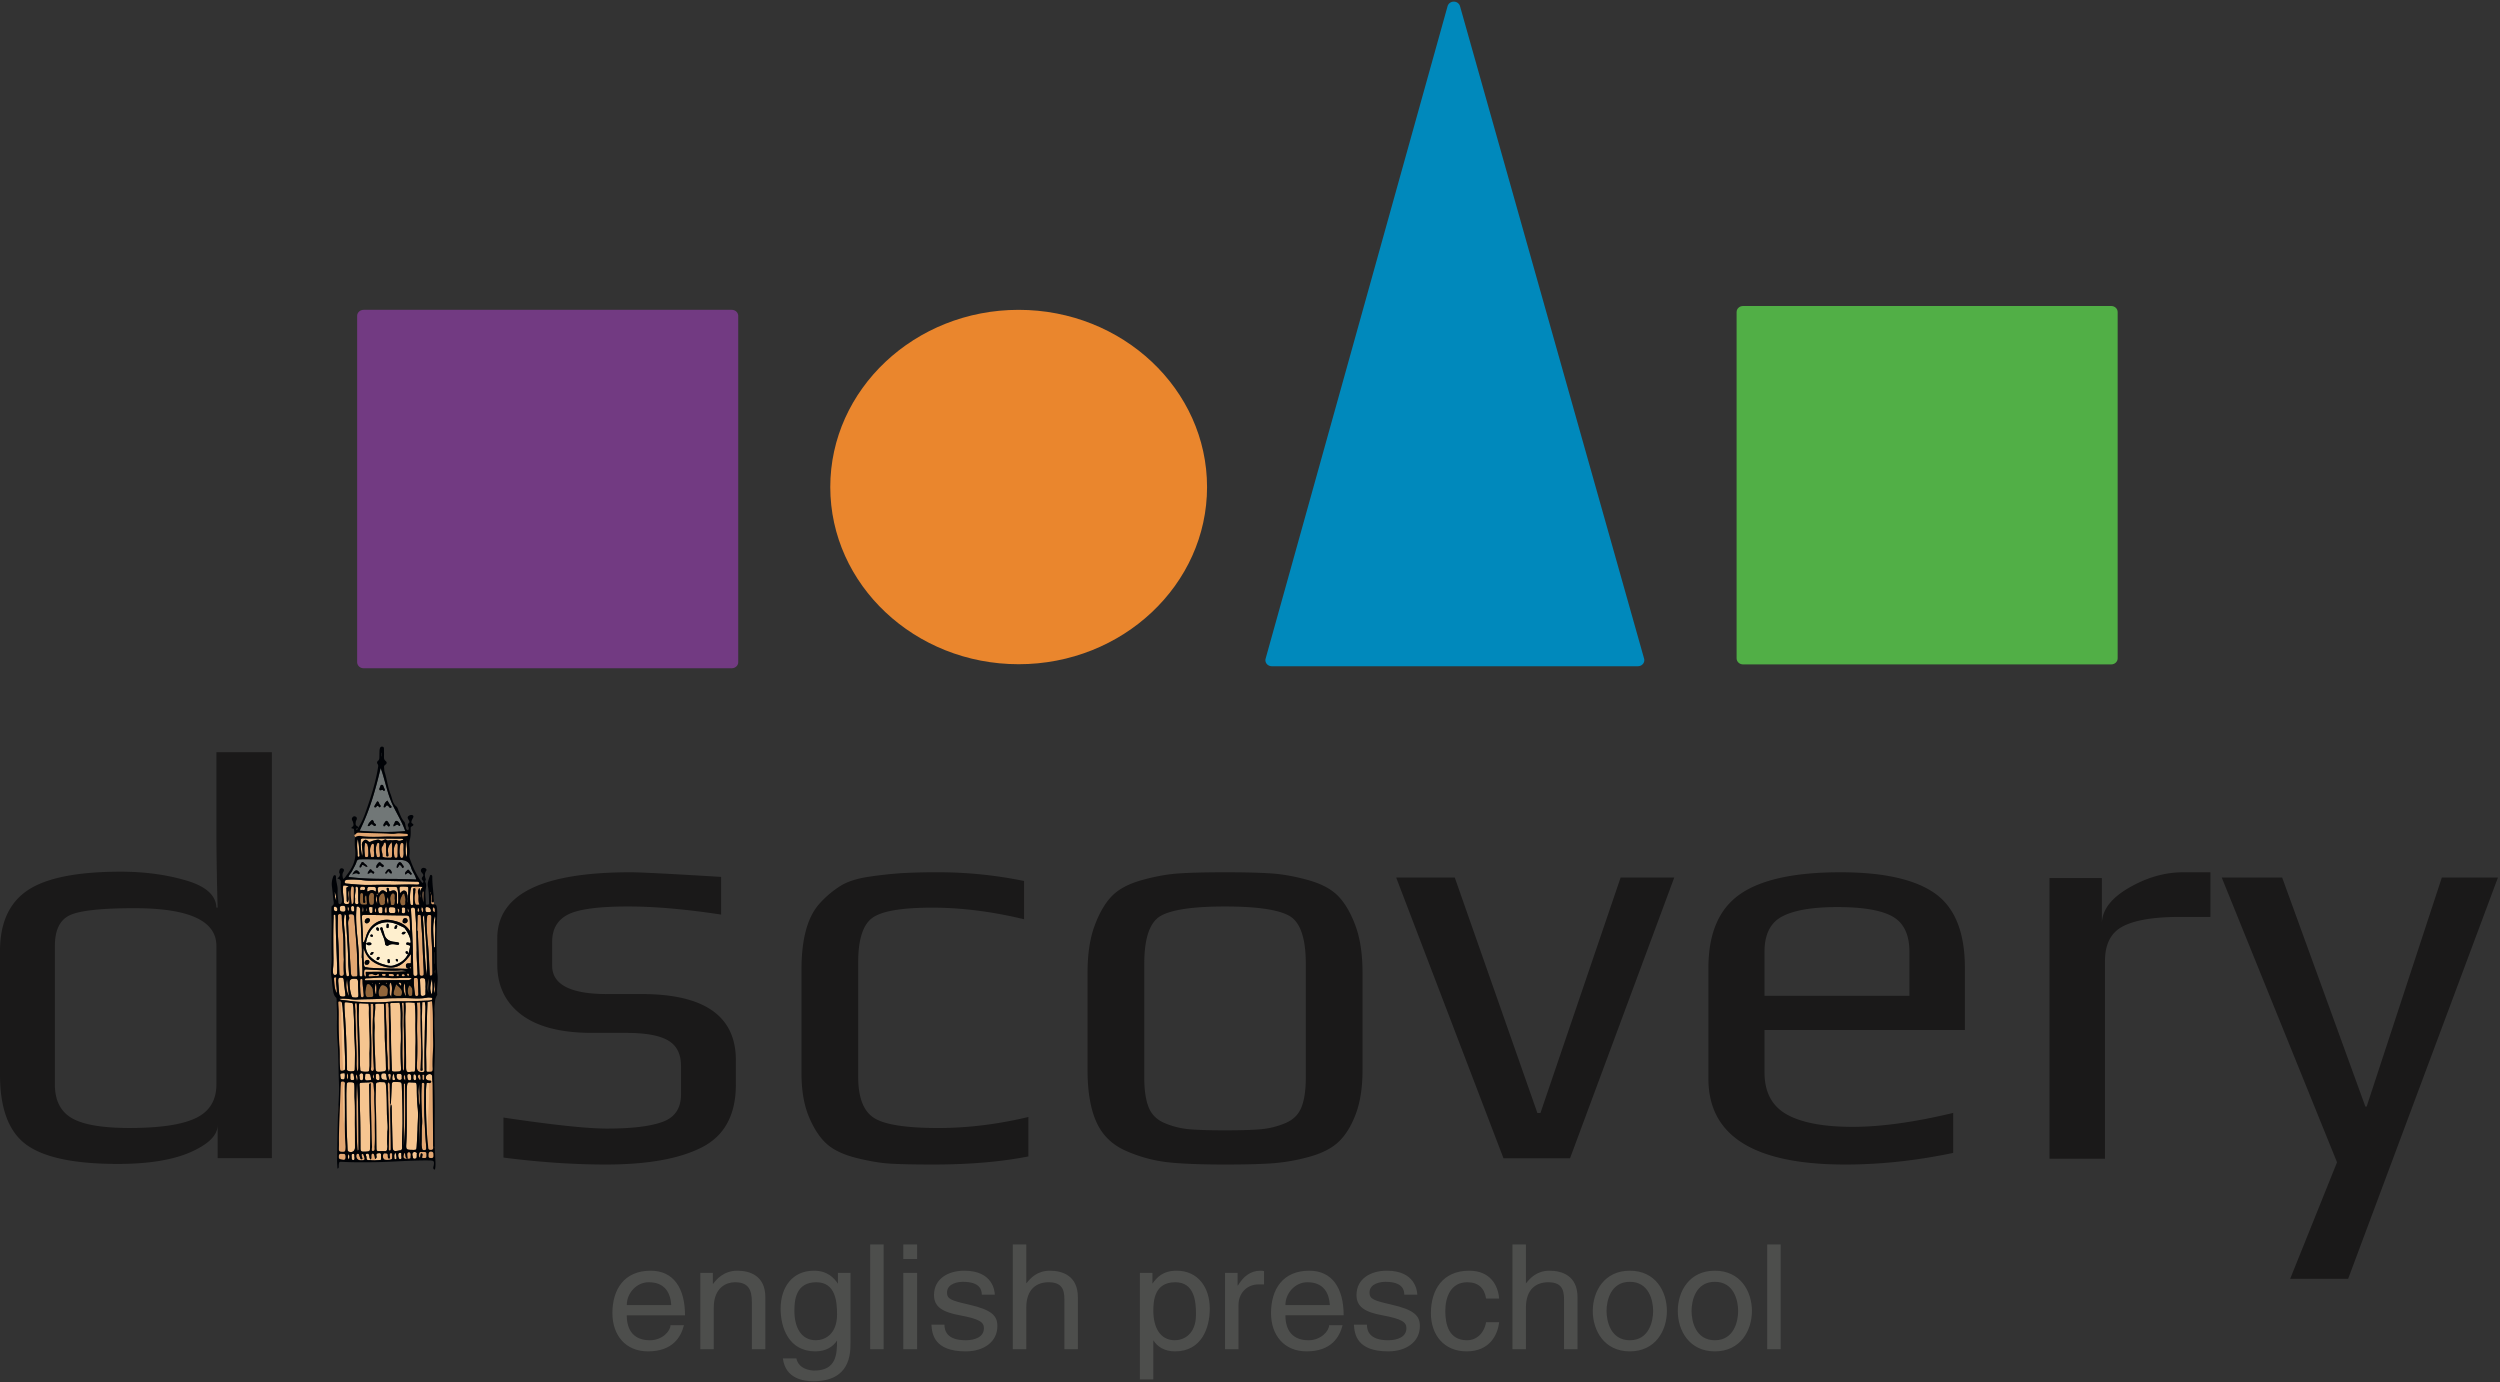 <svg width="217" height="120" viewBox="0 0 217 120" fill="none" xmlns="http://www.w3.org/2000/svg"><rect x="0" y="0" width="217" height="120" fill="#333333" stroke="none"/><g fill-rule="evenodd" clip-rule="evenodd"><path d="M31.558 26.894c-.308 0-.557.235-.557.525V57.48c0 .29.25.524.557.524H63.52c.308 0 .558-.234.558-.523V27.418c0-.29-.25-.525-.558-.525H31.56z" fill="#723A82"/><path d="M72.068 42.276c0 8.48 7.335 15.378 16.352 15.378 9.016 0 16.352-6.898 16.352-15.378 0-8.482-7.336-15.382-16.353-15.382-9.016 0-16.351 6.9-16.351 15.382z" fill="#EA862D"/><path d="M126.188.144a.552.552 0 0 0-.538.39l-15.795 56.637a.503.503 0 0 0 .097.454c.107.13.27.204.442.204h31.773a.568.568 0 0 0 .443-.204.503.503 0 0 0 .098-.455L126.728.534a.551.551 0 0 0-.54-.39z" fill="#0089BC"/><path d="M151.296 26.561c-.309 0-.559.234-.559.524v30.06c0 .29.25.526.559.526h31.958c.31 0 .558-.236.558-.526v-30.06c0-.29-.248-.524-.558-.524h-31.958z" fill="#51AF46"/><path d="M18.784 94.133v-12.03c0-2.18-2.373-3.272-7.118-3.272-2.855 0-4.718.202-5.592.604-.874.404-1.31 1.293-1.31 2.668v12.03c0 1.376.49 2.35 1.47 2.92.981.571 2.65.856 5.004.856 2.639 0 4.556-.285 5.752-.856 1.195-.57 1.794-1.544 1.794-2.92zm4.816 6.393h-4.709v-2.87c0 .873-.776 1.653-2.328 2.341-1.553.689-3.666 1.033-6.342 1.033-3.746 0-6.386-.552-7.92-1.661C.767 98.26 0 96.23 0 93.278v-10.72c0-2.451.803-4.212 2.408-5.285 1.605-1.074 4.3-1.611 8.082-1.611 2.034 0 3.915.251 5.645.755 1.73.502 2.613 1.292 2.65 2.365h.106a262.94 262.94 0 0 1-.107-6.19v-7.299H23.6v35.233zm40.273-8.505v2.114c0 2.619-.972 4.43-2.917 5.437-1.945 1.006-4.735 1.51-8.374 1.51-2.783 0-5.744-.201-8.883-.604v-3.474c4.281.64 7.277.957 8.99.957 2.142 0 3.746-.192 4.816-.58 1.07-.384 1.607-1.182 1.607-2.39v-2.466c0-1.04-.376-1.78-1.125-2.215-.749-.436-1.963-.654-3.639-.654h-2.942c-2.713 0-4.764-.53-6.156-1.585-1.391-1.058-2.086-2.51-2.086-4.354v-2.265c0-3.825 3.852-5.739 11.558-5.739.856 0 3.48.135 7.869.403v3.27c-3.07-.468-5.763-.703-8.082-.703-2.57 0-4.309.235-5.218.704-.91.47-1.364 1.259-1.364 2.367v2.063c0 1.645 1.587 2.467 4.763 2.467h2.997c5.458 0 8.186 1.912 8.186 5.737zm25.39 8.356c-2.356.47-5.12.705-8.295.705-1.57 0-2.792-.025-3.667-.075-.874-.052-1.872-.221-2.996-.504-1.124-.285-1.98-.696-2.568-1.234-.589-.536-1.097-1.315-1.525-2.339-.43-1.024-.643-2.292-.643-3.8v-8.962c0-1.34.133-2.5.401-3.472.267-.973.687-1.76 1.257-2.365a8.582 8.582 0 0 1 1.766-1.459c.607-.368 1.435-.628 2.489-.78a35.93 35.93 0 0 1 2.783-.303 54.37 54.37 0 0 1 3.238-.076c2.463 0 4.923.254 7.385.756v3.322c-2.783-.672-5.442-1.007-7.974-1.007-2.677 0-4.415.301-5.217.905-.803.604-1.205 1.88-1.205 3.826v9.966c0 1.78.455 2.963 1.364 3.55.91.586 2.775.88 5.594.88 2.532 0 5.136-.318 7.813-.957v3.423zm24.081-6.845v-9.866c0-2.247-.481-3.64-1.445-4.177-.963-.536-2.818-.806-5.566-.806-2.748 0-4.603.27-5.565.806-.964.538-1.445 1.93-1.445 4.177v9.866c0 1.074.124 1.93.375 2.566.25.638.712 1.1 1.391 1.385a7.05 7.05 0 0 0 2.088.53c.712.067 1.765.1 3.156.1 1.393 0 2.443-.033 3.157-.1a7.08 7.08 0 0 0 2.089-.53c.677-.285 1.139-.747 1.391-1.385.25-.636.374-1.492.374-2.566zm4.923-9.111v8.456c0 1.51-.196 2.786-.588 3.826-.392 1.042-.891 1.846-1.498 2.416-.608.57-1.472 1.006-2.597 1.308a16.684 16.684 0 0 1-3.211.554c-1.016.068-2.362.101-4.04.101-2.14 0-3.807-.068-5.005-.201a12.47 12.47 0 0 1-3.584-.982c-1.195-.52-2.051-1.35-2.569-2.492-.517-1.14-.775-2.65-.775-4.53v-8.456c0-1.61.204-2.97.616-4.077.41-1.107.91-1.962 1.498-2.567.588-.604 1.454-1.064 2.595-1.383 1.141-.318 2.202-.512 3.184-.579.981-.068 2.328-.102 4.04-.102 1.713 0 3.059.034 4.04.102.982.067 2.044.26 3.185.579 1.142.319 2.007.78 2.594 1.383.589.605 1.088 1.46 1.5 2.567.41 1.108.615 2.466.615 4.077zm27.058-8.249l-9.045 24.363h-5.779l-9.312-24.363h5.085l7.172 20.436h.265l6.958-20.436h4.656zm20.412 10.262V82.61c0-1.478-.482-2.492-1.447-3.046-.964-.554-2.569-.83-4.814-.83-2.142 0-3.73.269-4.765.805-1.034.537-1.551 1.561-1.551 3.07v3.825h12.577zm4.815 2.97H153.16v3.675c0 1.712.641 2.928 1.926 3.65 1.283.72 3.193 1.082 5.726 1.082 2.462 0 5.37-.404 8.723-1.21v3.473c-3.21.671-6.333 1.008-9.365 1.008-7.921 0-11.88-2.483-11.88-7.45v-9.614c0-2.985.909-5.117 2.73-6.391 1.819-1.275 4.727-1.914 8.723-1.914 3.744 0 6.483.613 8.214 1.838 1.73 1.224 2.595 3.381 2.595 6.467v5.387zm21.311-9.814h-2.676c-2.213 0-3.844.269-4.895.805-1.053.536-1.579 1.542-1.579 3.02v17.163h-4.818v-24.36h4.549v3.975c0-1.174.776-2.215 2.328-3.121 1.552-.905 3.131-1.359 4.737-1.359h2.354v3.876zm24.958-3.418l-13.003 34.831h-5.031l4.067-10.117-10.007-24.714h5.245l7.223 19.882h.109l6.527-19.882h4.87z" fill="#1A1919"/><path d="M58.264 113.278c-.065-1.028-.525-1.979-1.956-1.979-1.064 0-1.904.951-1.904 1.979h3.86zm1.102 1.752c-.262 1.029-.983 2.269-3.124 2.269-1.943 0-3.085-1.403-3.085-3.319 0-2.068 1.024-3.683 3.322-3.683 1.996 0 2.98 1.528 2.98 3.871h-5.056c0 1.365.67 2.166 2.01 2.166 1.09 0 1.786-.814 1.786-1.304h1.167zm2.509-4.546v.939h.04c.249-.35.892-1.126 2.087-1.126 1.076 0 2.43.426 2.43 2.305v4.509h-1.17v-4.083c0-1.141-.34-1.729-1.483-1.729-.657 0-1.826.401-1.826 2.204v3.608h-1.167v-6.627h1.089zm7.078 3.294c0 1.441.59 2.556 1.863 2.556.736 0 1.84-.475 1.84-2.242 0-1.09-.12-2.793-1.8-2.793-1.812 0-1.903 1.615-1.903 2.479zm4.87-3.294v6.076c0 .951-.025 3.332-3.229 3.332-.828 0-2.416-.213-2.64-1.98h1.17c.21.966 1.285 1.053 1.56 1.053 1.918 0 1.971-1.441 1.971-2.606-.329.514-.945.94-1.877.94-2.35 0-3.021-2.117-3.021-3.696 0-1.891 1.037-3.306 2.89-3.306 1.194 0 1.745.637 2.087 1.126v-.939h1.09zm1.707 6.627h1.17v-9.093h-1.17v9.093zm2.877 0h1.199v-6.627h-1.199v6.627zm0-7.829h1.198v-1.264h-1.198v1.264zm6.813 3.094c0-.414-.158-1.115-1.64-1.115-.355 0-1.38.112-1.38.939 0 .552.369.69 1.852 1.028 2.048.463 2.52.977 2.52 1.879 0 1.366-1.18 2.192-2.744 2.192-2.757 0-2.928-1.516-2.979-2.318h1.129c0 .489.183 1.353 1.838 1.353.827 0 1.588-.288 1.588-1.052 0-.525-.407-.802-2.087-1.114-1.497-.276-2.246-.727-2.246-1.755 0-1.44 1.26-2.116 2.626-2.116 2.481 0 2.64 1.753 2.653 2.079h-1.13zm3.86-1.003h.027c.328-.413.906-1.076 2.022-1.076 1.076 0 2.43.426 2.43 2.305v4.509H92.39v-4.335c0-.902-.263-1.477-1.379-1.477-.958 0-1.93.526-1.93 2.204v3.608h-1.17v-9.093h1.17v3.355zm11.029 2.405c0 1.441.592 2.556 1.865 2.556.736 0 1.839-.475 1.839-2.242 0-1.09-.119-2.793-1.798-2.793-1.814 0-1.906 1.615-1.906 2.479zm-1.167-3.294h1.088v.939c.382-.537.894-1.126 2.102-1.126 1.838 0 2.877 1.428 2.877 3.306 0 1.579-.658 3.696-3.021 3.696-.932 0-1.548-.426-1.879-.965v3.396h-1.167v-9.246zm8.482 0v1.103h.026c.459-.764 1.075-1.29 1.957-1.29.144 0 .207.012.312.038v1.151h-.457c-1.089 0-1.76.815-1.76 1.78v3.845h-1.168v-6.627h1.09zm8.009 2.794c-.066-1.028-.526-1.979-1.955-1.979-1.065 0-1.904.951-1.904 1.979h3.859zm1.103 1.752c-.263 1.029-.985 2.269-3.125 2.269-1.943 0-3.086-1.403-3.086-3.319 0-2.068 1.024-3.683 3.322-3.683 1.996 0 2.982 1.528 2.982 3.871h-5.055c0 1.365.668 2.166 2.007 2.166 1.09 0 1.786-.814 1.786-1.304h1.169zm5.358-2.654c0-.414-.158-1.115-1.641-1.115-.355 0-1.378.112-1.378.939 0 .552.366.69 1.85 1.028 2.046.463 2.52.977 2.52 1.879 0 1.366-1.182 2.192-2.742 2.192-2.759 0-2.932-1.516-2.981-2.318h1.127c0 .489.185 1.353 1.839 1.353.827 0 1.589-.288 1.589-1.052 0-.525-.407-.802-2.088-1.114-1.497-.276-2.245-.727-2.245-1.755 0-1.44 1.26-2.116 2.626-2.116 2.48 0 2.639 1.753 2.652 2.079h-1.128zm7.101.338c-.144-.889-.655-1.415-1.639-1.415-1.445 0-1.904 1.315-1.904 2.492 0 1.14.289 2.543 1.891 2.543.787 0 1.458-.551 1.652-1.565h1.13c-.117 1.052-.787 2.53-2.822 2.53-1.942 0-3.1-1.403-3.1-3.319 0-2.042 1.039-3.683 3.323-3.683 1.827 0 2.508 1.265 2.599 2.417h-1.13zm3.454-1.341h.027c.329-.413.907-1.076 2.022-1.076 1.077 0 2.431.426 2.431 2.305v4.509h-1.17v-4.335c0-.902-.262-1.477-1.378-1.477-.958 0-1.932.526-1.932 2.204v3.608h-1.168v-9.093h1.168v3.355zm9.022 4.961c1.667 0 2.022-1.653 2.022-2.543 0-.888-.355-2.53-2.022-2.53-1.667 0-2.023 1.642-2.023 2.53 0 .89.356 2.543 2.023 2.543zm0-6.037c2.219 0 3.216 1.79 3.216 3.494 0 1.705-.997 3.508-3.216 3.508-2.22 0-3.217-1.803-3.217-3.508 0-1.704.997-3.494 3.217-3.494zm7.379 6.037c1.667 0 2.022-1.653 2.022-2.543 0-.888-.355-2.53-2.022-2.53-1.668 0-2.023 1.642-2.023 2.53 0 .89.355 2.543 2.023 2.543zm0-6.037c2.219 0 3.217 1.79 3.217 3.494 0 1.705-.998 3.508-3.217 3.508-2.22 0-3.217-1.803-3.217-3.508 0-1.704.997-3.494 3.217-3.494zm4.543 6.814h1.169v-9.093h-1.169v9.093z" fill="#4D4E4C"/><path d="M34.923 73.173c-.11-.018-.17.065-.185.15-.059.347-.105.694.004 1.043.024.074.058.103.129.104.075.002.107-.042.128-.11.059-.184.036-.372.027-.632.002-.08.009-.23.006-.381 0-.076-.018-.159-.11-.174zm-.529-.003c-.27.36-.223.745-.172 1.133.013.106.047.162.16.155.125-.006.13-.089.132-.183.002-.29.008-.579.011-.868.001-.088-.002-.178-.131-.238zm-2.702 0c-.097.375-.058.756-.018 1.136.008.076.063.1.136.094.08-.007.15-.021.159-.12a3.093 3.093 0 0 0-.065-.934c-.016-.075-.07-.161-.212-.177zm1.149-.002c-.054-.007-.097.02-.119.071-.148.353-.107.713-.036 1.072.017.083.101.101.183.098.109-.004.106-.087.11-.162.001-.031-.003-.063-.002-.046-.016-.352-.067-.622-.043-.896.005-.064-.014-.128-.093-.137zm-.477.066c-.094-.01-.12.077-.152.14-.155.315-.085.636-.024.957.015.081.091.074.151.074.087 0 .15-.043.15-.133.002-.124-.012-.25-.02-.375h-.018c.003-.163.011-.326.008-.488-.002-.07.01-.163-.095-.175zm1.478 1.219a.23.23 0 0 0 .11-.014c.03-.014.07-.049.07-.075.007-.398.054-.799-.025-1.273-.29.316-.37.592-.308.912a.4.4 0 0 1 .008.075c0 .094.07.24-.056.259-.146.022-.11-.137-.115-.228-.01-.202-.008-.405-.017-.608-.007-.13.015-.272-.068-.39-.187.042-.134.218-.212.304-.279.302.038.624-.042.931.203.134.433.093.655.107z" fill="#E2A671"/><path d="M31.036 74.273c-.001.05.032.102.092.097.085-.007.092-.081.085-.14-.056-.46-.03-.928-.16-1.38-.123.476-.003.95-.017 1.423zm.435-.317c-.014-.202-.041-.404-.057-.606a.45.45 0 0 1 .215-.42c.136-.093.242.011.334.093.08.072.146.072.236.023a.974.974 0 0 1 .247-.088c.174-.038.394-.123.516-.036.22.157.342-.06.51-.056.012 0 .03-.002.037.005.132.163.302.031.436.06.194.043.39-.06.547.013.198.092.326.004.537-.062-.082-.06-.1-.085-.119-.085l-2.962-.013c-.152-.001-.303-.01-.456-.012-.099 0-.175.042-.182.152-.031.464.031.92.118 1.373a.86.86 0 0 0 .043-.341zm3.835-1.084a3.834 3.834 0 0 0-.04 1.54c.166-.514-.024-1.029.04-1.54z" fill="#F6C590"/><path d="M35.614 75.911c-.117-.137-.23-.202-.37-.025-.02.027-.085.001-.088-.035-.01-.156.12-.232.206-.327.067-.075.13-.01.18.053.067.087.137.17.204.254-.012.028-.017.055-.033.07-.028.027-.073.04-.099.01zm-.61-.598c-.129.1-.122-.138-.217-.18-.032-.016-.06-.042-.088-.061-.107.056-.086.212-.248.274-.052-.203.045-.34.153-.463.054-.06.139-.057.205-.004a.384.384 0 0 1 .094.115c.052.106.222.227.102.32zm-1.094.496c-.092-.025-.118-.12-.164-.187-.145.057-.14.205-.256.212-.046-.023-.061-.058-.041-.094.03-.054.069-.105.106-.155.061-.086.14-.167.25-.13.127.043.17.175.207.292.018.057-.044.08-.102.063zm-.615-.608c-.09.168-.18-.016-.267-.053-.067-.028-.114-.027-.155.038-.045.073-.077.164-.206.14-.041-.197.084-.32.2-.447.049-.052.112-.048.167-.003.03.023.055.053.078.082.063.082.252.114.183.243zm-.82.568c-.077.164-.16-.015-.233-.04-.137-.05-.167.152-.338.089.041-.165.146-.266.215-.367.106.01.145.061.18.111.054.076.23.092.175.207zm-1.022-.687c-.079.023-.048.23-.221.217-.061-.141.053-.238.098-.341.069-.162.167-.178.276-.041.084.104.236.144.288.32-.201.024-.26-.157-.44-.155zm-.235.74c-.021.05-.09.072-.126.044-.149-.122-.294-.055-.515.048.236-.434.393-.466.612-.194.022.027.04.076.029.102zm4.476-.476c-.151-.506-.429-.706-.99-.707-1.147 0-2.294-.072-3.443-.049-.166.003-.265.053-.311.21-.084.281-.25.524-.375.786-.085.18-.256.308-.325.53 1.961.267 3.908.112 5.883.228-.095-.411-.343-.673-.44-.998zm-1.756-5.234c-.047.033-.094.016-.132-.025-.017-.018-.036-.036-.05-.056-.107-.15-.206-.165-.304.01-.018.032-.052.055-.154.022.03-.22.101-.416.327-.571.115.156.18.337.319.46.048.044.063.113-.006.16zm.27 1.398c.064-.098.06-.288.229-.252.146.03.228.178.302.308.014.023-.002.073-.02.103-.021.035-.072.041-.096.01-.165-.208-.3.004-.455.052-.041-.124.008-.171.04-.22zm-.394.185c-.094.104-.144-.006-.204-.066-.16-.16-.16.175-.318.076-.054-.16.091-.274.166-.404.04-.07.133-.064.193.004.04.047.07.105.103.158.045.072.136.148.06.232zm-.886-3.183c-.012-.065.042-.143.065-.215.027-.085.048-.181.165-.173.095.005.11.088.137.16.034.093.08.182.118.268-.004.02-.004.033-.01.044-.028.059-.111.065-.122.037-.075-.192-.31.098-.353-.12zm.09 1.515c-.098.125-.133-.036-.197-.066-.121-.056-.133.084-.206.112-.03.012-.078.015-.1-.002-.02-.016-.035-.074-.023-.096.081-.148.17-.292.25-.423.166.043.145.17.196.25.044.066.15.136.08.225zm-.399 1.615c-.11.15-.208-.024-.307-.082-.063-.039-.117-.006-.162.046-.049.057-.099.115-.233.095.062-.255.22-.4.384-.537.108.053.139.138.156.223.023.112.247.14.162.255zm.423-4.975c-.437 1.844-.94 3.664-1.825 5.442 1.343.106 2.632.154 3.961.03-.334-.95-.902-1.754-1.261-2.655-.364-.913-.533-1.884-.875-2.817zm.102-1.323c-.004-.016-.019-.01-.02.028-.006.093-.006.188-.007.282h.02l.007-.31z" fill="#717777"/><path d="M37.408 77.584c.001-.021.005-.043-.003-.06-.011-.025.028-.066-.026-.075.002.025 0 .05.005.075.005.02.015.04.024.06zm-8.373-.724c.009.002.017-.007.026-.01-.003-.008-.003-.02-.007-.023-.024-.018-.04-.01-.04.017 0 .006.013.017.021.017zm.152 1.321l.012.011-.01-.01c-.019-.236 0-.477-.139-.77.01.315.028.55.137.77zm.315.657c-.009.241.047.293.283.3.148.004.206-.059.206-.202.001-.231-.06-.334-.224-.318-.13.013-.298.011-.265.22zm7.677.339c.09-.016.236.046.225-.148-.01-.18-.154-.302-.355-.297-.09.001-.128.035-.128.135.002.274.022.307.258.31zM32.043 79c.008.049.01.1.02.149.016.1.097.101.17.099.075-.004.107-.05.106-.125 0-.124.004-.25.007-.373-.337-.046-.346-.038-.303.25zm2.89.258c.157.077.261-.022.243-.246-.009-.1.027-.242-.152-.25-.188-.01-.156.114-.137.246.026.069-.09.183.046.25zm-4.463-.492c-.004.061.002.124.007.186.006.095.043.17.152.173.13.003.12-.093.116-.181-.002-.062-.002-.124-.007-.185-.005-.07-.046-.114-.117-.117-.084-.003-.145.033-.151.124zm-1.396-.075c-.08.006-.103.058-.1.13.006.127.003.266.179.278.09.007.132-.054.137-.144.006-.133-.097-.261-.216-.264zm4.672.231c-.004.266.046.349.27.336.129-.009.32.057.315-.2-.006-.263-.036-.306-.3-.313-.12.008-.28-.052-.285.177zm-.696-.187c-.149 0-.236.04-.228.219.012.24.053.326.214.327.203.003.155-.155.17-.27-.023-.11.064-.278-.157-.276z" fill="#F6C590"/><path d="M36.75 78.35l.02-.97-.078-.004c-.057.326-.015.65.059.973zm-3.07.167c.069-.246.04-.45-.017-.659-.09.206-.09.34.016.66zm-.978-.799l.148-.14-.157.007.01.133zm.05.739l-.055-.714c-.116.24-.082.478.055.714z" fill="#E2A671"/><path d="M30.13 78.475c.151 0 .192-.084.19-.22-.01-.298-.012-.597-.018-.979-.187.379.114.732-.116 1.028-.122-.053-.09-.136-.092-.206-.008-.29-.01-.582-.022-.873-.008-.205-.014-.204.21-.251-.236-.12-.236-.12-.487-.112-.088.48.04.955.056 1.433.006.17.144.178.278.18zm5.726-1.515c-.107-.015-.16.043-.185.145-.105.438-.094.881-.057 1.325.008.089.072.134.16.129.108-.008.093-.092.092-.168 0-.33-.006-.662.006-.991.005-.11-.066-.318.11-.306.157.01.063.209.07.323.005.073-.026.149-.035.224a2.11 2.11 0 0 0-.003.607c.05.29.071.303.397.263-.13-.221-.096-.468-.095-.704.002-.23-.139-.482.084-.735.087.178.056.318.062.453.004.134-.033.272.039.4-.023-.323-.11-.655.192-.931-.307-.068-.574.001-.837-.034zm-.743-.005l-.075-.003c-.393-.008-.395-.007-.342.399.007.052-.028.124.058.159.111-.123.23-.26.413-.187.163.064.148.251.198.388.025.067.007.15.017.224.018.144-.04.295.035.432-.037-.36.024-.718.024-1.078 0-.311.063-.317-.328-.334zm-4.54-.01c-.07 0-.073.056-.082.103-.096.474-.027.94.045 1.442.143-.08.155-.16.156-.231.01-.365.014-.73.02-1.094a.562.562 0 0 0-.01-.112c-.014-.07-.054-.11-.129-.108zm.252 1.045c-.002.102-.01.23-.005.354.003.112.076.153.18.139.096-.012.13-.078.116-.162-.046-.276-.014-.554-.024-.832a9.469 9.469 0 0 0-.018-.378c-.005-.08-.026-.16-.127-.15-.074.006-.109.073-.097.139.054.292-.085.575-.025.89zm3.697-.736c-.053-.27-.054-.275-.344-.278-.278-.003-.556.012-.833.002-.618-.022-.63-.013-.484.59.104-.106.17-.264.335-.286.152-.019.25.126.384.179.006-.03.006-.042.01-.054.037-.115-.101-.312.03-.338.193-.04.109.207.19.305.053.014.091-.025.136-.041.33-.117.51.006.513.354.002.178-.01.355-.009.532 0 .089-.022.19.086.273.063-.319.022-.61.03-.9.003-.11-.023-.226-.044-.338zm-2.329-.276h-.113c-.14-.003-.21.067-.203.206.003.07-.027.149.035.21.373-.182.375-.183.716.004-.01-.403.092-.412-.435-.42zm-.827.282c.105-.065.303.099.323-.136.013-.143-.089-.157-.205-.159-.111-.006-.223.006-.23.163-.002.074.018.187.112.132zm6.384 5.392h-.023l-.02 1.005h.021l.021-1.005zm.02 1.869l.008-.362a.488.488 0 0 0-.008.362zm-7.596-7.817c.58.05 1.161.113 1.742.11.67-.002 1.343-.035 2.212-.012.536-.005 1.27-.05 2.005-.014a.523.523 0 0 0 .114-.002c.06-.01.141-.01.152-.084.011-.082-.046-.145-.122-.17-.046-.017-.1-.007-.15-.009-.988-.022-1.975-.043-2.962-.068-.557-.014-1.117.02-1.671-.053a7.025 7.025 0 0 0-1.285-.047c-.177.007-.283.054-.294.199-.012.156.17.141.26.15zm7.568 2.828c-.263.926-.075 1.815-.073 2.702l.082-.008.01-.527c.003-.19.003-.38.007-.568.004-.178.015-.354.013-.532-.004-.188-.027-.377-.029-.566-.002-.156.093-.32-.01-.5zm-1.033.215c.143 1.626.105 3.263.335 4.882.07-1.728-.13-3.44-.225-5.202-.125.121-.118.227-.11.32zm-.595.492c-.016-.418-.055-.835-.084-1.252-.008-.123-.034-.217-.196-.212-.18.005-.163.124-.157.237.018.38.043.757.062 1.135.03.635.065 1.266.083 1.899.023.811.031 1.623.05 2.433.002.115.01.239.178.234.17-.006.2-.105.193-.257-.032-.708-.095-1.417-.076-1.95-.02-.873-.029-1.572-.053-2.267zm-6.2-.892a3.878 3.878 0 0 0-.037 1.087c.028.34.075.68.083 1.02.021.836.02 1.67.035 2.506.005.214.044.428.062.641.007.092.04.146.135.14.11-.004.109-.087.104-.164-.023-.354-.067-.707-.07-1.06-.013-1.306-.154-2.605-.188-3.91-.003-.08.022-.178-.124-.26zm-.793.133c-.003-.057-.034-.094-.097-.087-.047.004-.064.042-.067.08-.005.063.002.126 0 .189-.043 1.19-.027 2.381-.013 3.573-.004.177-.003.354-.012.532-.011.239-.06.476-.016.718.016.087.05.138.141.142.1.005.183-.024.193-.134a4.35 4.35 0 0 0 .014-.456c-.032-1.343-.12-2.683-.122-4.026 0-.176-.01-.355-.02-.531zm1.897-.794c-.104.02-.075.114-.08.186-.063.8-.004 1.597.075 2.393.064.641.133 1.284.14 1.93.004.445.029.888.05 1.331.004.094-.019.228.126.236.157.01.128-.127.131-.22.006-.153 0-.305-.005-.457-.012-.316-.027-.633-.042-.95h-.017c.005-.253.023-.507.013-.76-.042-1.088-.092-2.176-.14-3.264-.004-.101.015-.207-.037-.3-.046-.079-.113-.146-.213-.125zm3.734 5.547c-.745.061-1.49-.02-2.236-.044-.226-.009-.453-.026-.68-.04-.09-.006-.197-.01-.213.102-.025.174-.052.357.078.515.15-.135-.03-.287.066-.405 1.177-.02 2.348.024 3.515-.057-.177-.04-.35-.085-.53-.07z" fill="#F6C590"/><path d="M35.038 84.748c.052.001.105-.019.098-.079-.01-.084-.065-.127-.18-.111-.04.003-.1.026-.09.102.013.1.102.085.172.088z" fill="#E2A671"/><path d="M32.108 79.867c.006.136-.164.296-.292.28-.097-.014-.157-.07-.154-.174a.284.284 0 0 1 .289-.276c.106.005.154.075.157.17zm3.05-.173c.128-.01.208.082.223.21.014.12-.107.237-.248.24-.099-.01-.196-.05-.185-.177.01-.128.06-.26.21-.273zm-3.48-.285c-.265.006-.273.023-.259.296.034.658.095 1.313.091 1.972 0 .048.002.102.08.118.057-.164.124-.327.173-.495.29-1.02 1.177-1.629 2.208-1.426.607.119 1.226.3 1.635.97-.033-.435-.013-.774-.053-1.117-.027-.219-.11-.263-.313-.264-.96-.004-1.92-.026-2.88-.042-.228-.004-.456-.017-.682-.012zm.152 4.338c-.124.003-.188-.074-.176-.195.013-.148.106-.229.252-.229.106 0 .157.07.159.176-.013.143-.083.241-.235.248zm1.638.183c-.898-.217-1.62-.62-1.902-1.634-.046.531.002 1.005.037 1.478.008.101.043.165.154.176.112.014.224.047.336.054 1.049.067 2.098.059 3.147.09a.523.523 0 0 0 .254-.071c-.149.04-.256-.012-.26-.181-.007-.323.297-.177.425-.24l.016-.794c-.572.798-1.18 1.37-2.207 1.122z" fill="#F6C590"/><path d="M35.304 82.563c.092.01.117.08.116.163-.001.023-.008.045-.012.068h.006l-.007.006.001-.006c-.023.003-.046.01-.068.007-.114-.015-.145-.092-.126-.188.005-.023.06-.054.09-.05zM34.9 81.08c-.016-.005-.037-.047-.03-.06.073-.16.2-.153.343-.117-.049.181-.157.229-.313.177zm-.26.838c-.011.092-.092.108-.176.088-.26-.046-.513-.108-.764.065-.106.073-.278-.032-.282-.162-.009-.39-.23-.712-.33-1.072-.034-.119-.187-.291.009-.347.13-.038.122.183.168.292.034.08.06.166.08.253.103.475.43.671.883.716.089.008.177.02.264.036.075.013.162.036.149.13zm-.096 1.472c-.003.036-.03.072-.073.064-.085-.015-.117-.08-.117-.158 0-.036.027-.065.079-.06.076.017.117.072.11.154zm-.793.209c-.143.008-.082-.12-.115-.165-.001-.1.002-.195.103-.18.105.017.095.132.11.214.011.068-.025.126-.098.13zm-.81-.412c-.034.078-.078.154-.178.147-.059-.021-.088-.064-.073-.115.025-.084.065-.166.172-.159.07.004.112.055.08.127zm-.192-2.697c.094.025.148.084.15.184.001.054-.017.11-.073.112-.126.004-.164-.093-.172-.196-.004-.051.046-.083.095-.1zm-.338 2.244c-.055.082-.112.17-.23.152-.037-.005-.058-.053-.044-.087.055-.122.137-.194.281-.154-.003.043.005.072-.007.089zm-.266-1.528c.005-.057.045-.09.102-.091.076 0 .116.053.124.119.008.07-.056.07-.102.08-.071-.004-.13-.024-.124-.108zm1.404-.86c.014-.075 0-.183.106-.166.12.02.08.137.081.218 0 .07.002.174-.105.158-.129-.019-.072-.136-.082-.21zm.694.171c.023-.097.048-.198.172-.208.066.02.077.072.064.12-.026.095-.046.208-.176.204-.059 0-.072-.064-.06-.116zm1.246 1.304c.045.004.087.06.162-.022-.03-.446-.245-.837-.51-1.209a.308.308 0 0 0-.118-.095c-.524-.241-1.013-.522-1.652-.425-.696.106-1.126.472-1.39 1.073-.102.235-.185.49-.215.753a.023.023 0 0 1 .004-.005l.001.002a.45.45 0 0 1 .381-.071c.055.013.088.052.085.104a.108.108 0 0 1-.087.105c-.155.034-.295.025-.379-.138l-.005.005a.071.071 0 0 0-.002.011l.005-.007c-.066.415.047.779.327 1.086.325.356.742.589 1.191.716.268.075.566.19.855.1.547-.17 1.018-.448 1.27-.999l-.006.006c.125-.171.124-.382.177-.575.034-.125-.002-.186-.14-.202-.076-.008-.206-.022-.178-.147.028-.119.14-.076.224-.066z" fill="#FEEFCE"/><path d="M37.44 99.96c-.156-.018-.235.067-.24.255-.01.25.012.288.176.301.194.016.252-.035.245-.236-.004-.133.02-.296-.181-.32zm-1.32.068c-.08-.04-.188-.054-.25-.002-.14.116-.062.274-.038.417.015.08.046.141.141.138.093-.004.175-.027.194-.134.009-.048.006-.099.01-.184-.021-.054.061-.173-.057-.235zm-3.206.066c-.144.01-.287.018-.238.233.025.109.014.215-.12.277l-.081-.349c-.016-.067-.054-.118-.126-.117-.084.001-.087.076-.1.134-.028.115.043.248-.069.373-.121-.086-.1-.182-.119-.266-.027-.121-.037-.285-.216-.241-.185.047-.043.187-.037.28.008.116-.01.283.176.28.362-.007.727.048 1.093-.03 0-.122.005-.234.001-.345-.005-.111.017-.245-.164-.229zm1.924.215c-.019-.095.058-.262-.123-.247-.166.013-.152.168-.146.294.002.036.017.072.025.108.022.097.07.163.18.138.109-.025.078-.109.072-.18-.002-.037 0-.076-.008-.113zm-.605.229c.002.057.04.088.1.085.063-.004.09-.046.088-.1a1.328 1.328 0 0 0-.1-.477c-.14.191-.093.344-.088.492zm-3.952.104c.052-.157.103-.319-.043-.469-.025.157-.09.31.043.469zm.364-.487c-.187.004-.116.211-.121.336-.005.104.023.214.157.2.122-.014.09-.125.098-.222-.048-.099.054-.317-.134-.314z" fill="#F6C590"/><path d="M34.629 84.652c.008-.04-.005-.075-.046-.087-.064-.016-.13-.016-.165.05-.03.058.002.1.06.113.067.014.126 0 .15-.076z" fill="#E2A671"/><path d="M37.396 99.808c.245 0 .201-.168.2-.32-.016-1.738-.03-3.476-.047-5.214-.003-.267-.024-.533-.031-.8-.003-.11-.03-.202-.148-.235-.162-.044-.359.058-.388.198-.048.224.012.304.255.345.038.007.076.006.113.011.058.011.088.053.084.108-.004.054-.046.088-.096.106-.097.036-.197-.065-.312.018-.08.588-.049 1.197-.05 1.801-.002.76.028 1.522.066 2.282.024.507.09 1.01.13 1.516.011.154.09.184.224.184zm-1.219-5.285c-.005-.697-.025-.518-.586-.576-.193-.02-.232.077-.253.24-.044.34-.03.683-.033 1.026-.016 1.358.042 2.717-.04 4.074-.03.492.007.518.485.522l.076.003c.313.001.32.001.34-.307.031-.494.051-.989.076-1.462.005-.631.082-1.24.015-1.847a16.519 16.519 0 0 1-.08-1.673zm-2.593 2.117c-.012-.747-.008-1.494-.065-2.24-.044-.56-.055-.45-.549-.479-.049-.003-.099.02-.15.021-.138.006-.185.066-.188.215-.012.608-.047 1.215-.014 1.825.026.468.028.938.035 1.408.01.747.01 1.495.022 2.242.005.28.025.29.306.288.14-.003.279-.002.418.006.127.007.188-.054.203-.172.013-.1.036-.203.024-.303-.044-.367-.005-.734-.004-1.225.083-.448-.03-1.016-.038-1.586zm1.298-2.203c-.021-.574.025-.5-.574-.525-.272-.01-.293.028-.306.308-.023.544-.05 1.089-.075 1.633.091.119.068.262.071.396.029 1.05.05 2.102.078 3.151.013.527.063.562.58.463.012-.003.024-.007.037-.007.168-.002.215-.105.21-.251-.026-.697.034-1.393.039-2.089a70.747 70.747 0 0 0-.06-3.08zm-5.326-.897c.015.138.11.146.212.155.12.011.148-.064.154-.16.01-.123.028-.246-.017-.388-.42.032-.391.02-.35.393zm.085 6.431c.299.016.329-.002.346-.296.003-.064.007-.128.003-.19a28.773 28.773 0 0 1-.056-2.205c.01-.963-.005-1.929-.008-2.893 0-.115.005-.229.01-.343.006-.144-.087-.158-.2-.165-.117-.005-.153.05-.153.16 0 .126-.014.253-.018.38-.043 1.46-.122 2.917-.149 4.376 0 .318.005.634-.003.952-.005.17.075.215.228.224zm2.48-.365c.014-.531.03-1.061.008-1.595-.053-1.28-.06-2.56-.086-3.84-.001-.063.01-.125.145-.157 0 .69-.024 1.36.006 2.03.053 1.166.053 2.332.097 3.496.006.128-.079.361.057.364.231.007.146-.247.16-.39.062-.71.008-1.42.02-2.13.013-.798-.072-1.595-.047-2.395.009-.277-.05-.556-.067-.835-.008-.156-.067-.229-.231-.215-.215.016-.43.017-.644.028-.337.017-.35.02-.327.328.047.596 0 1.19.023 1.787.052 1.202.049 2.405.055 3.61.001.199.065.28.257.273.076-.002.152.006.227-.003.326-.027.34-.028.347-.356zm-1.341-4.23c-.023-.379.004-.761-.015-1.141-.013-.27-.062-.295-.371-.3-.244-.007-.288.013-.306.273-.026.367-.026.735-.023 1.102.004.851.01 1.7.029 2.551.014.634.048 1.268.075 1.901.003.091.015.174.124.21.294.095.52-.064.52-.373l-.005-1.636c-.016-.862.021-1.724-.029-2.587z" fill="#F6C590"/><path d="M37.745 79.174c-.013-.157.055-.31-.096-.415-.012-.008-.056.008-.061.023-.05.136-.04.264.067.37.007.009.023.007.09.022zm-1.127-.457c-.084.193-.064.326.071.484.09-.19.069-.325-.07-.484zm-.338.422c.017.01.058.01.07-.001.081-.075.034-.162.012-.242-.008-.034-.037-.062-.055-.09-.049.019-.054.059-.05.092.008.08-.075.172.023.24zm-.808.074c.009-.112.04-.23-.076-.358-.046.153 0 .257.076.358zm-1.987.022c.114.01.092-.096.091-.163-.001-.11-.013-.218-.021-.327a2.284 2.284 0 0 0-.082-.009c-.04.102-.084.202-.083.318.002.075.005.172.095.18zm-.869-.02c.074-.171.004-.3-.03-.43-.026.13-.123.27.03.43zm1.996.055c.08-.298.08-.298-.075-.424-.064.132.014.24.075.425zm-4.429-.59c-.015.17-.04.3.07.411.028-.132.088-.272-.07-.41zm1.305.032c-.017.162-.078.324.018.489.054-.162.068-.325-.018-.49zm.324.078c-.031.114-.074.23.04.33l-.04-.33z" fill="#E2A671"/><path d="M37.479 86.317c.114-.451.067-.894.005-1.34-.095.448-.242.893-.005 1.34zm-.539-.97a1.87 1.87 0 0 0-.037-.299c-.035-.175-.177-.144-.3-.147-.152-.003-.148.103-.144.208l.045 1.133c.007.13.05.222.205.204.136-.016.239-.054.228-.227-.01-.164.004-.328.007-.493h-.01c.003-.126.011-.253.006-.379zm-7.1 1.156c.116-.009.154-.061.142-.17-.05-.425-.108-.85-.145-1.275-.013-.15-.07-.195-.207-.198-.244-.006-.28.038-.272.346l.075.96c.024.293.11.36.407.337zm.99.087c.252.006.291-.03.285-.276-.01-.34-.042-.681-.038-1.021.004-.355-.106-.334-.359-.338-.242-.002-.403.059-.371.45 0 .313.05.597.126.88.074.28.088.297.357.305zm4.605-1.896c.045.006.065-.022.07-.063-.003-.054-.024-.1-.078-.112-.057-.014-.096.017-.086.077.009.049.037.092.094.098z" fill="#F6C590"/><path d="M35.083 90.948c-.032-.631-.003-1.265-.04-1.897 0-.645.02-1.289.003-1.934a.1.1 0 0 0-.013-.057c-.028-.04-.111-.035-.133.006-.027.05.005.187.007.243.007.175.013.35.024.524.015.238-.001.48-.004.72-.006.504 0 1.01.003 1.515.002.335-.003.668-.003 1.001-.01.57.02 1.138.037 1.707.002.044.04.086.095.196.024-.733.058-1.376.024-2.024zm-1.343-3.516c-.011-.094-.01-.19-.013-.284-.005-.097-.18-.095-.234-.046-.046.04-.025.13-.023.185.007.221.024.437.027.659.004.25.013.5.024.752.023.5.05 1.001.048 1.503v.003a17.7 17.7 0 0 0 .067 1.516c.034.413-.02.835.096 1.308a.458.458 0 0 0 .106-.316c-.004-.405-.01-.813-.019-1.218-.02-.99-.043-1.98-.06-2.968-.006-.262-.007-.525-.01-.786 0-.106.005-.201-.009-.308zm3.164-.441l-.049.008c-.063-.004-.144-.016-.203.002.015.118-.004.246-.005.366a15.11 15.11 0 0 1-.022.737c-.014.22.008.434.012.654.008.507.016 1.012.027 1.517.007.283.015.567.025.85.02.52-.018 1.039-.005 1.558.003.106.065.272-.102.267-.127-.005-.069-.164-.067-.257.015-.686.067-1.372.043-2.056a69.61 69.61 0 0 1-.05-2.993.026.026 0 0 1-.01-.02A9.31 9.31 0 0 0 36.47 87l-.278.022c.062.904-.009 1.81.016 2.716.025.91.029 1.825-.026 2.738-.006.128.004.254.042.376.053.165.254.243.474.201.188-.035.14-.166.138-.293-.008-.558-.019-1.115-.008-1.673a265.747 265.747 0 0 1 .07-2.842c.01-.294.018-.589.016-.883 0-.039-.047-.366-.01-.372zm-5.953 5.069c-.004.29-.02.591.078.947.096-.193.08-.333.082-.463.006-.33.002-.659-.008-.987-.031-1.103-.067-2.206-.1-3.308l-.018-.617c-.006-.183.013-.38-.033-.557-.176-.04-.14.128-.136.252l.007.137c.01.135.024.272.02.406-.004.17-.002.34.004.51.011.34.034.678.038 1.02.008.886.08 1.77.066 2.66zm1.376.902c.161 0 .124-.246.117-.385-.065-1.367-.12-2.734-.078-4.102.017-.328.035-.659.049-.988.002-.033 0-.068-.001-.102h.002c-.008-.084-.028-.168-.02-.254-.084-.002-.169-.003-.253-.006.027.078.03.158.01.236l.001.01.013.001v.05c.012.81.01 1.621.045 2.431.039.913.012 1.824.004 2.735-.001.141-.084.374.111.374zm1.553-8.422c-.057.01-.14-.018-.15.068-.013.107.078.11.15.121.06.009.123.015.185.016.064.002.135-.008.132-.09-.004-.069-.061-.104-.131-.108l-.112-.004v-.003c-.025 0-.05-.003-.074 0z" fill="#E2A671"/><path d="M35.262 84.882c-.541-.012-1.08.064-1.625-.007-.588-.075-1.184.038-1.777.038-.087 0-.218.003-.19.181.047.002.095.003.143.003.895-.008 1.788-.018 2.683-.025.278-.002.556.012.833.001.132-.004.282.017.415-.153-.185-.06-.334-.035-.482-.038z" fill="#F6C590"/><path d="M36.684 99.987c-.063 0-.126 0-.188.005a.115.115 0 0 0-.108.088c-.038.142-.085.285.07.427.021-.111.038-.221.063-.331.007-.034.033-.07.08-.058.037.01.057.035.068.076.03.11-.066.216-.01.325.367.005.367.005.368-.251.002-.272-.006-.28-.343-.28zm-.311-.251c.042-1.142.143-2.285.062-3.43-.027 1.144-.038 2.287-.062 3.43zm-.786.305c-.083-.085-.237-.016-.24.113-.004.147.02.295.032.441a.783.783 0 0 0 .07-.012c.078-.016.201.019.194-.113-.008-.143.065-.305-.056-.429zm-.486.018c-.16.427-.104.536.27.537-.255-.084-.111-.386-.27-.537zm1.295-5.976c-.048.304-.1.601-.072.906.028.3-.01.607.093.99.067-.694-.02-1.296-.02-1.896zm-1.346.016c-.003 1.807-.004 3.615-.005 5.422.18-1.81.132-3.634.109-5.491-.068.044-.103.056-.103.069zm1.595 5.623c.02.112.119.12.21.114.085-.006.142-.05.141-.145 0-.063.005-.127-.002-.19-.076-.782-.104-1.566-.145-2.35-.048-.887-.024-1.773-.022-2.66.003-.075.009-.152.01-.227.004-.11.045-.27-.108-.277-.167-.007-.119.166-.126.267-.05.735-.022 1.47.004 2.206.013.393.065.79.028 1.177-.052.546-.015 1.089-.039 1.632-.007.15.022.303.05.453zm-2.793-4.227c-.007-.393-.006-.787-.017-1.18-.002-.124.033-.27-.104-.373-.126.125-.07.257-.07.376 0 .19.028.38.027.569-.007 1.268.118 2.533.075 3.801-.012.343-.018.685-.024 1.027-.001.061-.007.146.07.16.11.017.112-.083.112-.154 0-.418-.004-.836-.01-1.255-.011-.71-.03-1.42-.036-2.128-.001-.164.03-.326.047-.49-.1-.1-.068-.232-.07-.353zm2.477-2.205c-.116.169-.014.3.08.432.004.008.022.006.084.018a.632.632 0 0 0-.067-.47c-.006-.01-.082 0-.097.02zm-1.244-.012c-.047.207-.094.353.099.51.01-.194.026-.334-.1-.51zm1.643 0c-.123.003-.046.166-.062.258-.009.048 0 .1.008.15.007.04.04.063.082.054.021-.005.051-.024.055-.041.013-.049.014-.101.019-.15-.022-.1.06-.274-.102-.271zm-6.964 6.871c-.136.002-.327-.067-.357.168-.033.251.034.322.32.347.146.034.263.02.274-.186.014-.248-.03-.333-.238-.329zm.424-6.443c.023-.167.086-.341-.053-.562-.037.235-.054.401.052.562zm1.353 6.498c-.019-.041-.058-.043-.095-.033-.039.011-.076.038-.07.077.011.074.033.147.058.217.02.06.053.129-.031.155-.074.024-.114-.045-.137-.102-.043-.105-.073-.214-.112-.321-.023-.059-.08-.055-.129-.056-.043 0-.066.029-.078.066-.087.27.073.503.349.511.384.013.42-.039.281-.407-.014-.035-.02-.072-.036-.107zm2.401-.114c-.12 0-.12.105-.118.196 0 .025.005.05.008.075l.012.074c.006.053 0 .113-.056.123-.074.013-.11-.048-.118-.114-.01-.063-.005-.126-.008-.189-.006-.086-.05-.141-.14-.145-.106-.001-.23-.052-.267.12-.047.217.015.412.158.436.099.017.202.019.301.011.33-.022.347-.044.33-.387-.003-.083.032-.2-.102-.2zm-2.987-6.85c-.113.18-.026.344.027.578.129-.252.008-.41-.027-.578zm.088 6.636c.082-.022.082-.094.082-.151-.012-1.901-.001-3.802-.128-5.703-.123.526-.045 5.487.046 5.853zm1.389-6.652c-.1.236-.1.236.057.45l-.057-.45zm1.35-.016c-.104.015-.1.102-.082.177.03.119.073.236.11.355l.067.001c.017-.122.039-.243.048-.364.01-.1-.02-.185-.143-.17z" fill="#E2A671"/><path d="M35.671 83.976c-.062-.06-.09.032-.14.036.042.028.08.085.137.027.012-.011.014-.054.003-.063zm.234 9.724c.05.085.125.075.188.025.076-.06.023-.444-.066-.466-.159-.038-.144.087-.149.18.004.09-.02.18.027.26zm-1.851-.038c.003.087.065.098.13.094.092-.005.14-.049.096-.147-.057-.124-.032-.266-.106-.4-.125.137-.124.294-.12.453zm1.299-.274c-.007.21.06.372.157.383.159.02.19-.07.189-.206-.002-.258-.046-.341-.194-.338-.112.004-.16.059-.152.161zm-2.083-.225c-.117.007-.176.065-.183.189-.02.312.073.39.51.38-.027-.159-.051-.293-.07-.428-.025-.163-.143-.146-.256-.141zm-2.635.587c.132-.007.114-.106.103-.192-.013-.1-.032-.197-.048-.295-.013-.078-.07-.093-.136-.097-.093-.01-.141.04-.147.126-.006.099 0 .2-.001.298-.004.169.114.167.23.16zm2.141-.548c-.148-.01-.164.095-.157.2.01.14-.038.323.177.358.112.02.16-.048.153-.154.017-.245-.05-.397-.173-.404zm1.874.533c.154.016.244-.028.223-.177-.009-.163.058-.345-.19-.343-.123 0-.261-.03-.263.167-.001.2.09.338.23.353zm-2.563.027c.036-.005.07-.018.138-.037-.025-.139-.041-.25-.065-.36-.039-.19-.2-.167-.33-.173-.154-.006-.128.125-.137.22-.034.37.011.41.394.35zm-.569-.479c-.019-.113-.136-.162-.227-.1-.08.054-.124.135-.091.229.038.113-.032.266.107.34.066.036.155.029.192-.056.023-.056.021-.124.029-.176-.002-.086.004-.164-.01-.237zm6.065-3.476c-.009-.778.005-1.559-.042-2.334a12.21 12.21 0 0 0-.047-.564l-.39.056c.001.064-.003.127-.004.19-.005.25-.02.498-.027.747-.027 1-.039 2.002-.078 3.004-.024.622.017 1.241.011 1.863-.002.278.01.278.271.262.258-.017.291-.037.275-.333-.033-.584.016-1.166.044-1.778.016-.369-.009-.745-.013-1.113zm-2.569-3.172c-.606.012-1.214 0-1.817.049-.73.06-1.462.036-2.19.077-.5.028-.998-.14-1.572-.057.1.051.13.076.164.08.527.062 1.052.146 1.58.178.906.055 1.81.069 2.722-.02.44-.043.903-.019 1.355-.027.62-.011 1.238-.039 1.857-.058a1.03 1.03 0 0 0 .335-.056c.053-.02.085-.057.08-.112-.006-.057-.051-.091-.103-.094-.112-.007-.23-.026-.339-.004-.69.14-1.38.03-2.072.044zm-.544 6.381c.315-.008.35-.037.338-.347a24.976 24.976 0 0 1-.027-2.053c.045-.635-.006-1.27-.003-1.905.003-.437.017-.876-.037-1.313-.001-.001-.003-.003-.003-.005a8.72 8.72 0 0 0-.053-.364c-.186.008-.372.018-.558.029-.053.003-.19-.015-.231.02-.05.042-.023.205-.021.262.01.303.01.603.02.907.014.43.049.861.046 1.292-.007 1.066.032 2.13.07 3.194.01.286.01.286.306.288.051 0 .102-.004.152-.005zm-1.957-2.492c.018.645.059 1.29.073 1.934.013.6.013.609.608.56.037-.004.075-.014.112-.017.137-.011.203-.078.198-.22-.012-.406-.014-.81-.03-1.216-.023-.593-.081-1.187-.077-1.78 0-.428-.012-.855-.027-1.282-.016-.415-.007-.834-.04-1.246-.007-.089.018-.15-.082-.144-.196.014-.413-.013-.605.02-.085.015-.083.061-.077.138.024.304-.034.616-.052.922-.053.33.023.723.001 1.116-.022.404-.013.81-.002 1.215zm3.497 2.473c.071-.772.034-1.557.059-2.34.02-.632-.022-1.266-.008-1.898.01-.452-.005-.902-.026-1.355l.004.002a2.04 2.04 0 0 1-.034-.36c-.275-.026-.538-.063-.81-.022-.01.064-.003.129.003.193.032.376-.02.754-.018 1.13.008 1.39.08 2.782.067 4.174-.006.608.082.554.49.508.086-.009.176.027.273-.032zm-6.492-.278c.018.213.037.23.249.212.121-.01.187-.054.189-.182.001-.178.015-.357.009-.534-.043-1.155-.082-2.309-.138-3.462-.014-.28-.035-.56-.057-.84-.022-.254-.02-.526-.076-.777-.011-.048-.018-.137-.054-.164-.057-.041-.274-.084-.272.029.005.22.026.44.034.656v.016c.009.25.003.502.003.752 0 .502-.003 1.004.014 1.505.01.296.024.591.05.887.056.633-.006 1.268.049 1.902zm.649.209c.16.09.344.076.516.047.13-.023.11-.159.113-.253.01-.38.01-.76.016-1.142.011-.876-.087-1.747-.08-2.623.003-.312-.013-.624-.033-.936-.018-.29-.007-.601-.073-.885-.022-.09-.091-.076-.166-.086-.084-.01-.167-.032-.252-.04-.066-.006-.25-.045-.29.028a.16.16 0 0 0-.015.073c-.005.12-.005.24-.003.362.01.358.05.72.07 1.074.029.49.056.98.076 1.469.036.9.051 1.8.076 2.7.002.073-.026.172.045.213zm1.775.092c.07-.005.096-.074.102-.141.013-.139.037-.278.037-.417 0-.391-.007-.783-.01-1.044.076-1.348-.072-2.56-.05-3.778.003-.119.003-.21-.005-.278-.005-.055-.013-.112-.017-.17-.002-.018-.009-.046-.009-.073-.22-.008-.44-.02-.665-.031-.04-.003-.114-.017-.146.018-.008.01-.01.026-.012.039-.018.214-.011.43-.02.643a7.75 7.75 0 0 0-.007.694c.044.874.055 1.748.09 2.62.023.544-.01 1.088.035 1.63.009.098-.017.22.112.255.185.05.376.05.565.033z" fill="#F6C590"/><path d="M33.49 84.612c-.008-.102-.107-.073-.186-.085-.055.013-.16-.019-.148.094.01.094.101.093.175.094.077.002.166-.003.159-.103zm-.59-.012c-.017-.053-.102-.072-.127-.043-.135.15-.253.072-.394.008-.083-.036-.198-.009-.297 0-.054.005-.085.053-.092.106-.009.067.045.09.095.09.112-.001.224-.014.337-.022v-.01c.125-.002.25-.002.375-.011.068-.005.129-.04.103-.119z" fill="#E2A671"/><path d="M35.12 77.667c-.006-.055-.031-.101-.09-.094a.134.134 0 0 0-.088.064c-.106.221-.24.43-.205.7.028.209.17.316.354.228.155-.073.074-.222.096-.335.048-.197-.045-.375-.067-.563zm-2.833-.163c-.158-.013-.223.119-.25.24-.042.198-.022.397.01.6.026.163.074.204.228.2.166-.004.177-.105.181-.225l.005-.266h-.006c.002-.088.002-.176.006-.265.005-.135-.005-.27-.174-.284zm1.126.709a1.301 1.301 0 0 0-.047-.53c-.047-.17-.14-.19-.273-.079-.223.186-.224.424-.18.685.04.245.132.326.36.26.21-.062.115-.247.14-.336zm-1.646.31c.023 0 .044-.02.087-.04-.01-.19-.02-.392-.034-.592-.005-.061-.004-.128-.07-.177-.127.16-.088.33-.052.505.013.061.014.143-.062.156-.107.019-.114-.076-.117-.15-.004-.179 0-.356-.005-.534-.002-.076-.01-.17-.107-.174-.11-.007-.146.08-.148.179-.002.101-.005.203-.006.305-.007.536-.007.536.514.522zm2.357-.979c-.085-.011-.133.06-.172.125-.156.266-.054.542-.028.813.006.072.088.08.152.077.078-.002.16-.01.175-.105.02-.124.025-.25.036-.375l-.026-.002c.002-.113.008-.227.006-.34 0-.096-.042-.178-.143-.193zm-1.253 8.716c.044.242.055.255.307.24.461-.027.47-.038.485-.495.001-.037.006-.075.002-.113-.013-.16-.187-.325-.366-.37-.205-.053-.265.097-.329.23-.077.16-.133.324-.099.508zm2.751.19c.08-.005.16-.017.164-.117.01-.283.094-.59-.254-.804a.937.937 0 0 0-.081.818c.032.092.087.11.17.104zm-3.81-.92c-.044.257-.133.513-.084.784.033.18.112.28.287.234.405-.001.41-.006.369-.376-.009-.076-.022-.153-.02-.229.003-.182-.122-.305-.217-.431-.1-.138-.313-.12-.335.017zm2.573-.102c-.086.274-.162.475-.208.68-.048.213.07.34.294.34.063 0 .126-.006.188 0 .193.019.214-.083.23-.251.036-.379-.269-.501-.504-.769z" fill="#91653A"/><path d="M37.713 85.491c0 .239-.096.476-.02.714.118-.367.045-.746.079-1.132-.022.149-.059.284-.06.418zm-.549-.555c-.013.422-.124.845.025 1.256-.065-.42.057-.842-.025-1.256zm-7.964-.09c-.137-.037-.229-.026-.21.152.04.406.03.823.239 1.2.046-.455-.127-.9-.03-1.352zm7.071.188c-.003-.112-.056-.16-.166-.147-.079.011-.182-.027-.183.121a7.28 7.28 0 0 0 .106 1.32c.014.081.038.145.14.134.107-.011.155-.073.151-.178l-.015-.303h.006c-.013-.316-.027-.631-.039-.947zm-5.98 1.426l-.16-1.467c-.127.506-.092.997.16 1.466zm1.144.108c.12.003.143-.09.138-.183-.026-.441-.108-.875-.103-1.319 0-.053-.027-.095-.089-.1-.08-.005-.112.048-.115.116-.007.177-.009.355-.011.507.022.288.01.554.063.816.014.076.018.16.117.163zm1.155-.321c.043.041.068.04.07.011.019-.302.05-.606-.042-.903-.1.302-.087.605-.028.892zm1.002-.882c.013-.029.006-.051-.024-.056-.023-.004-.056-.006-.069.006-.041.043.01.056.034.067.014.006.039-.01.059-.017zm-1.235.018c-.013-.017-.025-.043-.041-.047-.03-.008-.041.014-.021.04.012.015.033.024.05.034l.012-.027zm2.883 1.083c-.037-.41-.068-.769-.099-1.128-.18.324-.118.824.099 1.129zm.172-1.18c-.012.016-.025.033-.034.052-.002.002.012.014.02.022.012-.017.026-.034.038-.053 0-.002-.016-.014-.024-.021zm-2.441.042c-.008-.028-.04-.034-.061-.013a.113.113 0 0 0-.027.066c-.003.03.017.042-.002.047.092-.025.103-.062.09-.1zm1.001 1.197c.015-.448.137-.826-.052-1.245-.208.211-.07.419-.082.607-.011.193-.083.413.134.638zm.835-.995c.037-.03.043-.147-.025-.202-.046-.037-.106-.072-.167-.02-.018.06.013.114.055.129.062.02.048.17.137.094zm2.267-5.97c-.017.252-.056.505-.045.755.023.532.06 1.062.113 1.59.085.857.108 1.716.155 2.574.003.05.001.101.007.152.005.043.043.064.08.064.033-.001.078-.014.099-.039.052-.06.057-.139.056-.215-.01-.645-.018-1.29-.032-1.936-.017-.72-.101-1.438-.078-2.16.005-.253.011-.506.015-.76.002-.1-.033-.172-.151-.168-.104.001-.21 0-.22.144zm-.811 1.236c.046 1.164.091 2.329.138 3.493.003.102.003.205.026.303.024.106.12.118.213.11.087-.007.14-.05.14-.144 0-.088.005-.177 0-.265-.038-.846-.09-1.692-.114-2.54-.018-.721-.107-1.438-.132-2.159-.004-.114-.005-.197-.154-.19-.125.004-.136.08-.138.176l-.024 1.215.045.001zm-5.989-1.402c-.038.123.084.244.02.364-.115.217-.074.444-.065.67.014.354.034.708.054 1.062.056.959.112 1.92.17 2.879.005.088.01.179.037.262.066.211.25.119.388.133.145.015.155-.1.152-.205-.017-.695-.02-1.392-.061-2.086-.057-.948-.15-1.891-.214-2.838-.012-.19-.065-.282-.258-.278-.075.001-.152-.014-.223.037zm-.628 5.318c.175 0 .209-.098.2-.248a9.018 9.018 0 0 1 0-1.161c-.035-.508-.026-1.04-.038-1.571-.016-.722-.13-1.436-.14-2.158 0-.113.002-.234-.17-.235-.175 0-.16.108-.163.228-.012.607-.032 1.211.01 1.82.073 1.02.08 2.047.108 3.071.004.143.013.254.193.254zM35.462 72.4c-.256-.236-.84-.11-1.155-.093-.509.025-.995-.027-1.502-.053-.38-.02-.762-.004-1.142.012a9.58 9.58 0 0 1-.595-.08c-.07-.013-.156.004-.183.08a.22.22 0 0 0-.008.035.119.119 0 0 0-.098.083c-.03.1-.025.13.022.22.05.096.26.083.273-.032.418.167 1.35.082 1.539.082l1.58-.002c.366-.002.896.102 1.233-.057.077-.037.103-.135.036-.195zm2.205 6.057c-.021-.073-.013-.203-.02-.266l-.025-.204a21.036 21.036 0 0 0-.085-.59c-.024-.158-.309-.113-.283.056.033.212.064.422.09.633.018.138.004.344.062.48l.006.012.012.026c.053.088.19.085.25.008l.007-.007a.114.114 0 0 0-.014-.148zm-5.059 20.735c.001-.274-.007-.547-.022-.82a.1.1 0 0 0 .019-.07c-.06-.738-.018-1.477-.025-2.216-.006-.75-.04-1.5-.094-2.248-.011-.155-.275-.171-.29-.031-.054.011-.096.047-.093.113a71.49 71.49 0 0 1 .085 3.22.097.097 0 0 0-.033.086c.035.457.057.91.052 1.368-.005.428-.065.918.055 1.334.034.116.195.121.264.038.15-.174.08-.563.082-.774zm-.058 1.125v-.002l-.003-.033a.104.104 0 0 0-.075-.089.187.187 0 0 0-.066-.069c-.08-.053-.22-.001-.223.1a3.6 3.6 0 0 0 .022.509c.013.111.132.152.214.115.083.017.177-.02.172-.114a6 6 0 0 0-.04-.417z" fill="#E2A671"/><path d="M36.978 87.158c0-.005 0-.012-.002-.019.027-.06.009-.135-.086-.16-.48-.125-.335.823-.338 1.072-.01.74.019 1.48.078 2.218 0 .01.002.02.005.03l-.057 2.657c-.005.164.287.173.29.009l.065-2.988a.114.114 0 0 0-.042-.092 20.652 20.652 0 0 1-.023-.434.115.115 0 0 0 .02-.056c.058-.745.088-1.49.09-2.237z" fill="#F6C590"/><path d="M29.602 86.965c-.002-.164-.293-.175-.291-.01.023 1.993.085 3.987.187 5.977.008.163.299.174.29.01-.1-1.99-.163-3.983-.186-5.977zm8.002.013c-.002-.165-.293-.174-.29-.01.026 2.034.072 4.064-.067 6.096-.011.163.28.174.29.01.14-2.031.094-4.063.067-6.096zM30.1 99.413c-.143-.718-.21-1.454-.268-2.19l-.011-.39-.042-1.518c-.013-.48-.07-.982.129-1.432.068-.155-.213-.222-.279-.076-.182.412-.158.848-.146 1.29l.02.752a.12.12 0 0 0-.084.107 25.328 25.328 0 0 0-.012 3.432.112.112 0 0 0-.023.04.7.7 0 0 0 .054.56.12.12 0 0 0 .063.059.186.186 0 0 0 .182.02c.053.005.11-.012.14-.052a.383.383 0 0 0 .066-.007c.297-.06.256-.371.212-.595zm7.592.593v-.038c0-.08-.02-.202-.01-.295.029-.024.043-.061.025-.109l-.002-.008a.148.148 0 0 0-.114-.093c.03-1.086.044-2.172.04-3.26-.002-.568-.007-1.138-.011-1.708-.002-.33.036-.715-.372-.763-.175-.021-.188.205-.033.245a.2.2 0 0 0 0 .025c.09.985-.006 1.967-.058 2.952-.024.47-.047.94-.066 1.411-.02.457-.091.947.04 1.392.023.078.107.103.178.09a.129.129 0 0 0 .062.05.25.25 0 0 0-.178.092.483.483 0 0 0-.075.252c-.01.087-.022.193.05.259.068.063.187.068.273.086l.023.004c.086.035.207.002.205-.105v-.087a.113.113 0 0 0 .023-.071v-.259a.13.13 0 0 0 0-.062zm-5.81-15.299a.624.624 0 0 1-.012-.112.088.088 0 0 0 .014-.052l-.006-.078c-.01-.152-.23-.172-.28-.044a.123.123 0 0 0-.018.055c0 .013 0 .025.003.037a.982.982 0 0 0 .016.251c.014.074.11.107.176.095.073-.015.12-.077.107-.151zm3.611-.296a.147.147 0 0 0-.09-.03c-.066 0-.15.042-.15.12l.004.19c0 .07.056.117.121.128a.15.15 0 0 0 .163-.084.613.613 0 0 0 .052-.2c.006-.06-.046-.108-.1-.124zm.874-6.347l.002-.016.003-.657c.001-.169.005-.32-.071-.473-.02-.041-.08-.069-.124-.067-.074.004-.142.031-.174.088a.108.108 0 0 0-.04.09l-.005.947c0 .17-.066.478.075.615.087.084.235.096.32.001.114-.125.044-.365.014-.528zm-5.664-1.069c-.045-.07-.158-.082-.223-.036-.093-.041-.198-.002-.217.103a2.444 2.444 0 0 0-.017.583.104.104 0 0 0-.042.065l-.006.032v.001c-.047.241-.05.474-.008.717.017.103.143.118.222.072a.18.18 0 0 0 .147-.009c.055-.012.104-.048.109-.113l.069-.843c.016-.191.073-.401-.034-.572z" fill="#E2A671"/><path d="M31.662 79.973c-.003.104.057.16.154.173.128.017.298-.143.292-.28-.003-.094-.05-.164-.157-.169-.148-.01-.285.121-.29.276zm.244 3.35c-.146 0-.239.081-.252.229-.012.121.052.198.176.195.152-.007.222-.105.235-.248-.002-.106-.053-.176-.16-.176z" fill="#000206"/><path d="M29.767 78.618c.163-.016.225.087.224.319 0 .142-.058.205-.206.2-.237-.006-.291-.058-.284-.299-.032-.209.135-.207.266-.22zm.028-1.756c.251-.007.251-.007.486.112-.223.047-.217.046-.209.251.012.291.015.583.022.873.003.07-.03.153.092.206.23-.296-.071-.65.116-1.028.006.382.009.68.017.98.003.135-.038.219-.19.219-.134-.002-.272-.01-.278-.18-.017-.478-.144-.952-.056-1.433zm.12-.308c.012-.145.117-.192.294-.2a7.072 7.072 0 0 1 1.285.048c.554.072 1.114.038 1.671.053.987.025 1.975.046 2.961.069.05.001.105-.009.15.008.077.025.134.088.123.17-.011.074-.092.075-.152.084a.523.523 0 0 1-.114.002c-.734-.035-1.47.009-2.005.014-.87-.023-1.541.01-2.212.012-.58.003-1.162-.06-1.742-.11-.09-.009-.271.006-.259-.15zm.66-.968c.126-.262.29-.505.375-.788.046-.155.145-.205.31-.208 1.15-.023 2.297.048 3.445.05.56 0 .838.2.989.706.096.325.344.587.44.998-1.976-.116-3.923.04-5.883-.229.068-.221.239-.348.324-.53zm.477-2.736c.131.452.105.92.16 1.38.008.059.002.133-.084.14-.06.005-.093-.047-.092-.097.014-.473-.106-.947.016-1.423zm.917 1.43c-.008.099-.08.113-.16.12-.072.006-.127-.018-.134-.094-.04-.38-.08-.76.018-1.137.14.016.195.102.211.177.07.306.09.619.065.933zm.5-.382c.008.124.022.25.02.374 0 .09-.063.133-.15.133-.06 0-.135.007-.151-.074-.06-.321-.13-.642.024-.956.031-.064.058-.15.152-.14.105.01.093.104.095.174.003.162-.005.325-.008.488l.019.001zm.508.303c0-.016.003.015.002.046-.004.075-.001.158-.11.162-.082.003-.166-.015-.183-.099-.07-.358-.112-.72.036-1.07.022-.052.065-.079.12-.072.078.009.097.074.092.137-.024.274.027.545.043.896zm.252-.786c.078-.086.025-.26.212-.303.083.117.061.258.068.389.01.203.006.406.017.608.004.091-.031.25.114.228.127-.018.058-.165.057-.26a.408.408 0 0 0-.008-.074c-.062-.32.018-.596.308-.912.08.474.032.875.025 1.273 0 .026-.04.06-.07.075a.23.23 0 0 1-.11.014c-.222-.014-.453.027-.655-.106.08-.307-.237-.63.042-.932zm1.296-.008c-.003.29-.01.579-.011.868-.001.094-.007.177-.131.183-.114.007-.148-.05-.162-.155-.05-.388-.097-.773.173-1.134.13.06.132.15.131.238zm-3.215-.484c.008-.11.083-.151.182-.151.153.001.304.01.456.012.987.005 1.974.007 2.962.013.019 0 .037.026.119.085-.21.066-.339.154-.537.062-.158-.073-.353.03-.547-.013-.134-.029-.304.103-.436-.06-.006-.007-.024-.005-.037-.005-.168-.004-.29.213-.51.056-.122-.087-.342-.002-.516.036a.974.974 0 0 0-.247.088c-.09.049-.156.049-.236-.023-.092-.082-.198-.186-.334-.093a.45.45 0 0 0-.215.42c.016.202.043.404.057.606a.873.873 0 0 1-.043.341c-.087-.454-.15-.91-.118-1.374zm3.716.805c.009.26.032.448-.027.632-.021.068-.053.111-.128.11-.07-.001-.105-.03-.129-.104-.11-.349-.063-.696-.004-1.043.015-.085.075-.168.185-.15.09.015.108.098.11.174.002.15-.005.301-.007.38zm.28-.856c-.064.511.126 1.026-.04 1.54a3.83 3.83 0 0 1 .04-1.54zm1.387 4.122c-.303.276-.215.608-.192.93-.071-.127-.035-.265-.04-.399-.005-.135.026-.276-.061-.453-.223.253-.082.506-.083.735-.001.236-.036.483.094.704-.326.04-.347.028-.397-.263a2.11 2.11 0 0 1 .002-.607c.01-.075.041-.151.036-.224-.007-.114.087-.312-.07-.323-.176-.011-.105.195-.11.306-.012.33-.006.66-.006.99 0 .077.016.161-.093.169-.086.005-.151-.04-.159-.129-.037-.444-.048-.887.057-1.325.025-.103.078-.16.184-.145.264.035.531-.034.838.034zm.077.385l-.02.97c-.073-.323-.115-.647-.058-.973l.078.003zm.274 7.25c-.23-1.62-.192-3.256-.335-4.882-.008-.093-.015-.198.11-.32.096 1.762.295 3.474.225 5.202zm.005-5.897c.2-.005.344.117.355.297.011.194-.135.132-.225.148-.236-.003-.256-.036-.258-.31 0-.1.038-.134.128-.135zm.356-1.208c.008.017.004.039.003.06-.009-.02-.019-.04-.024-.06-.005-.025-.003-.05-.005-.075.054.009.015.05.026.075zm.039 2.062l-.015.76c-.023.721.06 1.44.078 2.16.014.646.022 1.29.032 1.936.001.077-.004.154-.056.214-.021.025-.066.038-.1.04-.036 0-.074-.022-.079-.065-.006-.05-.004-.102-.007-.151-.047-.86-.07-1.718-.155-2.575a27.964 27.964 0 0 1-.113-1.59c-.01-.25.028-.502.045-.754.01-.144.115-.143.219-.145.118-.003.153.068.15.17zm.035 6.73c-.237-.446-.09-.891.005-1.339.062.445.109.889-.005 1.34zm.108-7.534c.006-.014.05-.031.062-.023.151.106.083.258.096.415-.067-.016-.083-.013-.09-.021-.108-.107-.118-.235-.068-.371zm.194 1.817c.002.178-.01.354-.013.532-.004.188-.004.379-.008.568-.002.177-.006.351-.01.527l-.081.008c-.001-.887-.19-1.776.073-2.702.103.182.008.345.01.501.002.19.025.378.029.566zm-.01 3.922a.484.484 0 0 1 .007-.36l-.008.36zm-.064-.864l.02-1.005h.022l-.02 1.005h-.022zm-.015 2.548c-.075-.238.02-.475.021-.714 0-.134.036-.27.059-.418-.034.386.039.765-.08 1.132zm-.316 14.311c-.163-.013-.186-.051-.177-.301.006-.188.085-.273.24-.254.203.023.178.186.182.319.007.201-.051.252-.245.236zm-.334-2.408a43.886 43.886 0 0 1-.066-2.282c.001-.605-.03-1.213.05-1.8.115-.084.215.017.312-.02.05-.017.092-.051.096-.105.004-.054-.026-.097-.084-.108-.037-.005-.075-.004-.113-.01-.243-.042-.303-.123-.255-.346.03-.14.226-.242.389-.198.118.033.144.125.147.236.007.266.028.532.03.8.018 1.737.032 3.475.048 5.214.001.15.046.319-.2.319-.134 0-.212-.03-.224-.184-.04-.505-.105-1.01-.13-1.516zm-.015 2.16c-.001.256-.001.256-.369.251-.054-.109.041-.215.011-.325-.011-.041-.03-.066-.068-.076-.047-.012-.073.024-.08.058-.025.11-.042.22-.062.331-.156-.142-.109-.285-.071-.427a.115.115 0 0 1 .108-.088c.062-.005.125-.005.188-.005.337.002.345.009.343.281zm-.654-.532c.024-1.143.035-2.286.062-3.43.081 1.145-.019 2.288-.062 3.43zm.023-5.653c0 .6.088 1.202.02 1.897-.102-.384-.064-.692-.092-.991-.027-.305.024-.602.072-.906zm-.154 3.96c-.025.473-.045.968-.077 1.462-.02.308-.026.308-.34.307l-.075-.003c-.478-.004-.515-.03-.485-.522.082-1.357.024-2.716.04-4.074.003-.343-.01-.685.033-1.026.02-.163.06-.26.253-.24.561.058.581-.12.586.576.005.557.019 1.115.08 1.673.067.607-.01 1.216-.015 1.847zm-.065 2.221c-.004.084-.001.135-.01.183-.02.107-.1.13-.194.134-.095.003-.127-.058-.14-.138-.025-.143-.103-.301.037-.417.062-.052.17-.039.25.002.118.062.036.181.057.236zm-.534.206c.007.132-.116.097-.195.113a.783.783 0 0 1-.07.012c-.01-.146-.035-.294-.031-.441.003-.129.157-.198.24-.113.12.124.048.286.056.429zm-.541-.411c.158.151.014.453.27.537-.375-.001-.432-.11-.27-.537zm-.175-8.99c0-.333.005-.666.003-1-.002-.506-.009-1.012-.003-1.516.003-.24.019-.482.004-.72-.01-.175-.017-.349-.024-.524-.002-.056-.034-.194-.007-.243.022-.041.105-.046.133-.006.012.017.012.038.013.057.018.645-.002 1.29-.002 1.934.036.632.007 1.266.04 1.897.033.648 0 1.29-.025 2.024-.055-.11-.093-.152-.095-.196-.016-.569-.047-1.138-.037-1.707zm-.024 8.536c.005.146-.042.25-.21.25l-.037.008c-.517.1-.567.064-.58-.463-.028-1.05-.05-2.1-.078-3.15-.004-.135.02-.278-.07-.398.025-.543.051-1.088.074-1.632.013-.28.034-.318.306-.308.598.025.553-.05.574.525a72.2 72.2 0 0 1 .06 3.08c-.005.695-.065 1.39-.04 2.088zm-.128.997c-.112.025-.158-.041-.18-.138-.01-.036-.024-.072-.026-.108-.006-.126-.02-.281.146-.294.181-.015.104.152.123.247.007.037.005.076.008.113.006.071.037.155-.071.18zm-.441.021c-.06.003-.099-.028-.1-.085-.006-.148-.052-.301.087-.492.077.184.092.33.1.477.002.054-.025.096-.087.1zm-.62.054c-.1.008-.203.006-.301-.011-.143-.024-.205-.219-.158-.436.036-.172.161-.121.268-.12.09.004.133.059.139.145.003.063-.002.126.008.189.008.066.044.127.118.114.056-.01.062-.07.055-.123-.003-.024-.008-.049-.01-.074-.004-.025-.01-.05-.01-.075-.001-.091 0-.196.119-.196.133 0 .099.117.103.2.016.343-.002.365-.33.387zm-.637-.008c-.366.077-.73.022-1.093.029-.185.003-.168-.164-.176-.28-.006-.092-.148-.233.037-.28.18-.044.189.12.216.241.02.084-.002.18.12.266.11-.125.04-.258.067-.373.014-.058.017-.133.1-.134.073-.001.111.05.127.117l.08.349c.136-.062.146-.168.12-.277-.048-.215.095-.223.239-.233.181-.016.16.118.164.229.004.111 0 .223-.001.346zm-1.53-.704c-.192.007-.256-.074-.257-.274-.006-1.204-.003-2.407-.054-3.609-.025-.596.023-1.191-.024-1.787-.024-.308-.01-.311.327-.329.214-.01.43-.011.643-.027.165-.014.224.059.233.215.016.28.075.558.066.835-.025.8.06 1.597.046 2.395-.011.71.043 1.42-.02 2.13-.013.143.072.397-.158.39-.137-.003-.052-.236-.057-.364-.045-1.165-.045-2.33-.098-3.495-.03-.67-.006-1.341-.006-2.031-.134.032-.146.094-.145.157.025 1.28.033 2.56.086 3.84.022.534.006 1.064-.008 1.595-.007.328-.021.329-.347.356-.075.009-.151.001-.227.003zm-.251.753c-.276-.008-.436-.241-.35-.511.013-.037.037-.066.08-.066.049.001.105-.003.128.056.04.107.069.216.111.321.024.056.064.126.138.102.084-.026.05-.095.03-.155a1.248 1.248 0 0 1-.057-.217c-.006-.039.031-.066.07-.077.037-.01.076-.008.095.033.016.035.023.072.036.107.139.368.103.42-.281.407zm-.34-7.478c.034.167.155.326.026.578-.053-.234-.14-.397-.026-.578zm.169 6.485c0 .057 0 .13-.082.15-.091-.365-.17-5.327-.046-5.853.127 1.901.116 3.802.128 5.703zm-.278-11.345a9.426 9.426 0 0 1-.004-.51c.004-.133-.01-.27-.02-.406a3.393 3.393 0 0 1-.007-.137c-.004-.123-.04-.292.136-.252.046.178.026.374.032.556l.018.618c.034 1.102.07 2.205.101 3.308.01.328.014.658.008.987-.002.13.014.27-.082.463-.098-.356-.082-.656-.078-.948.013-.888-.058-1.773-.066-2.66-.004-.341-.026-.68-.038-1.019zm-.554 11.591c-.109-.035-.12-.118-.125-.209-.026-.633-.06-1.267-.074-1.9-.019-.85-.024-1.7-.03-2.552a14.97 14.97 0 0 1 .024-1.101c.018-.261.062-.28.306-.275.31.006.358.031.37.3.02.38-.007.763.015 1.142.05.863.013 1.725.029 2.587.001.545.004 1.091.004 1.636 0 .309-.225.468-.52.372zm.388.72c-.134.014-.162-.096-.157-.2.006-.125-.066-.332.12-.336.189-.003.087.215.135.314-.008.097.024.208-.098.222zm-.4-.049c-.133-.159-.068-.312-.043-.469.146.15.095.312.043.469zm-.094-6.936c-.106-.16-.09-.327-.052-.562.139.22.075.395.052.562zm.22-.414c.006-.086.054-.136.147-.126.066.004.123.02.136.097.016.098.035.196.047.295.013.086.03.185-.102.192-.116.007-.232.009-.23-.16.002-.099-.004-.2.002-.298zm-.437-4.745c-.02-.354-.06-.716-.07-1.074a5.204 5.204 0 0 1 .003-.362.162.162 0 0 1 .015-.073c.04-.073.224-.034.29-.028.085.007.168.03.252.04.075.01.144-.003.166.086.066.284.055.596.073.885.02.312.036.624.034.936-.008.876.09 1.747.079 2.623-.005.381-.005.762-.016 1.142-.003.094.017.23-.113.253-.172.03-.355.044-.516-.046-.071-.04-.043-.14-.045-.213-.025-.9-.04-1.8-.076-2.7-.02-.49-.047-.98-.076-1.469zm.03 11.931c-.01.206-.127.22-.273.186-.286-.025-.353-.096-.32-.347.03-.235.222-.166.357-.168.207-.004.251.081.237.329zm-.584-1.683c.027-1.46.106-2.917.149-4.377.004-.126.018-.253.018-.38 0-.11.036-.164.154-.159.112.007.205.021.2.165a5.588 5.588 0 0 0-.01.343c.002.964.017 1.93.007 2.893-.008.736.007 1.47.056 2.204.004.063 0 .127-.003.19-.017.295-.047.313-.346.297-.153-.009-.233-.054-.228-.224.008-.318.003-.634.003-.952zm.506-5.26c-.006.096-.035.171-.154.16-.102-.01-.197-.017-.212-.154-.042-.374-.07-.361.35-.394.044.141.025.265.016.387zm-.503-3.605c-.017-.501-.015-1.003-.014-1.505 0-.25.006-.501-.003-.752v-.016c-.008-.216-.03-.436-.034-.656-.002-.113.215-.07.272-.03.037.028.043.117.053.165.056.25.055.523.077.778.022.28.043.56.057.84.056 1.152.095 2.306.138 3.46.006.178-.008.357-.01.535 0 .128-.067.172-.188.182-.212.019-.232.001-.25-.212-.054-.634.008-1.269-.048-1.903-.026-.295-.04-.59-.05-.886zm.834-10.839c-.11-.111-.085-.24-.07-.41.158.138.098.278.07.41zm1.017.02c.047 1.088.096 2.176.14 3.265.01.252-.009.506-.014.759h.017c.015.317.03.634.042.95.006.152.01.305.005.457-.003.093.026.23-.13.22-.146-.008-.123-.142-.128-.236-.02-.443-.045-.886-.05-1.33-.006-.647-.075-1.29-.139-1.933-.08-.794-.138-1.59-.075-2.392.006-.071-.024-.164.08-.185.101-.02.168.046.214.125.052.093.033.199.038.3zm.542-.322l.04.331c-.114-.099-.07-.216-.04-.33zm-.324-.077c.086.163.072.326.018.489-.096-.165-.035-.327-.018-.49zm3.955 3.322c.139.016.175.077.14.202-.052.193-.05.404-.176.575l.007-.006c-.253.55-.724.83-1.27.999-.29.09-.588-.025-.856-.1a2.519 2.519 0 0 1-1.19-.716 1.249 1.249 0 0 1-.328-1.086l-.005.007.002-.011v-.002a2.64 2.64 0 0 1 .216-.753c.263-.6.694-.967 1.389-1.073.639-.097 1.128.184 1.652.425a.3.3 0 0 1 .117.095c.266.372.48.763.51 1.21-.075.082-.116.025-.16.02-.085-.009-.197-.052-.225.067-.028.125.103.139.177.147zm.232.774l-.016.793c-.128.064-.433-.082-.425.24.003.17.111.222.26.182a.523.523 0 0 1-.254.071c-1.05-.031-2.098-.022-3.147-.09-.112-.007-.223-.04-.335-.054-.111-.011-.147-.075-.155-.176-.035-.473-.083-.946-.037-1.48.283 1.016 1.005 1.419 1.902 1.636 1.028.249 1.635-.324 2.207-1.122zm.644 3.476c.004.105-.044.167-.15.178-.103.01-.127-.053-.141-.135a7.272 7.272 0 0 1-.106-1.32c.001-.147.104-.109.183-.12.11-.014.163.035.167.147.01.316.025.632.038.947h-.006l.015.303zm-4.551-1.923c-.096.117.082.27-.067.405-.13-.158-.103-.34-.078-.515.016-.112.123-.108.214-.102.226.013.453.032.68.04.744.025 1.489.106 2.235.044.18-.014.353.03.53.07-1.167.082-2.337.038-3.514.058zm3.187.197c.116-.016.172.027.181.111.007.06-.047.08-.098.08-.07-.004-.159.011-.172-.088-.01-.077.05-.1.09-.103zm-.537.058c.035-.067.101-.067.165-.05.04.011.054.045.046.086-.025.076-.084.09-.15.076-.059-.013-.09-.055-.061-.112zm-.352-.069c.07.004.127.04.13.108.004.082-.067.092-.131.09a1.472 1.472 0 0 1-.186-.016c-.071-.011-.162-.014-.15-.12.011-.087.095-.06.15-.069.025-.003.05 0 .075.002v.001l.112.004zm-.91.074c-.012-.113.093-.08.148-.094.079.012.179-.017.186.085.007.1-.083.105-.159.103-.074-.002-.167 0-.175-.094zm-.734.118c-.113.008-.225.02-.337.022-.05 0-.104-.022-.095-.09.007-.053.039-.102.092-.106.1-.009.214-.036.297 0 .141.064.259.142.394-.008.025-.03.11-.01.127.042.026.08-.035.114-.103.119-.125.008-.25.008-.375.012v.008zm-.106.597c.016.004.028.03.041.047l-.011.028c-.018-.01-.04-.02-.051-.034-.02-.026-.01-.05.02-.041zm.048.607c-.002.076.012.153.02.229.04.37.036.375-.369.376-.175.046-.254-.055-.287-.234-.049-.27.04-.526.084-.785.023-.138.234-.155.335-.017.094.126.22.249.217.431zm.296.315c-.002.03-.027.03-.07-.011-.059-.287-.072-.59.028-.892.091.297.06.601.042.903zm.84-.942c.011-.013.045-.01.068-.007.03.005.037.027.024.056-.02.006-.045.023-.06.017-.024-.01-.074-.024-.033-.066zm-.53.437c.064-.134.124-.284.329-.231.18.045.354.21.366.37.004.038-.001.076-.002.113-.015.457-.024.468-.485.495-.252.015-.263.003-.307-.24-.033-.184.022-.348.1-.507zm-.087-.372a.117.117 0 0 1 .027-.066c.021-.02.053-.015.062.013.012.038.001.075-.091.1.019-.005-.001-.016.002-.047zm1.037-.101c.19.419.067.797.052 1.245-.217-.225-.145-.447-.134-.638.011-.188-.126-.396.082-.607zm.695.029c.061-.053.121-.018.167.019.068.055.062.17.025.203-.089.076-.075-.075-.137-.094-.042-.014-.073-.07-.055-.128zm.274.888c-.016.168-.037.27-.23.25-.062-.005-.125 0-.188 0-.224 0-.343-.126-.294-.34.046-.204.122-.405.209-.678.234.267.539.389.503.768zm.35.27c-.216-.305-.277-.805-.098-1.13.031.36.062.72.099 1.13zm.139-1.13a.452.452 0 0 1 .034-.051l.024.02c-.012.02-.026.037-.039.054-.007-.008-.02-.02-.02-.023zm.154.192c.348.214.264.52.254.806-.004.098-.083.11-.164.116-.084.005-.139-.012-.171-.104a.937.937 0 0 1 .08-.818zm-.002-1.517c.05-.004.08-.096.141-.036.011.009.009.052-.003.063-.057.058-.095.001-.138-.027zm-.103.507c.054.011.075.058.077.112-.004.041-.024.069-.07.063-.056-.006-.084-.05-.093-.098-.01-.06.03-.09.086-.077zm.317.401c-.133.17-.283.149-.415.153-.277.01-.555-.003-.833 0-.895.006-1.788.016-2.683.024-.048.001-.095-.001-.143-.003-.028-.177.103-.181.19-.181.593 0 1.189-.113 1.777-.037.546.07 1.084-.006 1.625.006.148.003.297-.022.482.038zm-4.49.67c.004-.153.005-.33.012-.508.003-.068.035-.12.116-.115.06.005.088.046.088.1-.005.443.077.877.103 1.318.005.092-.019.186-.138.183-.1-.004-.103-.087-.117-.163-.054-.262-.041-.528-.063-.816zm-.535-.635c.252.004.362-.017.358.338-.004.34.027.68.038 1.02.006.248-.033.283-.285.277-.269-.008-.283-.026-.357-.306a3.318 3.318 0 0 1-.126-.88c-.032-.39.13-.45.372-.449zm-.588.038l.16 1.466c-.252-.469-.287-.96-.16-1.466zm2.3 8.23c.019.144.038.287.058.45-.157-.213-.157-.213-.057-.45zm-.215-.635c.009-.91.035-1.822-.004-2.735-.036-.81-.033-1.621-.046-2.43l.001-.051h-.013v-.01a.412.412 0 0 0-.011-.237c.084.003.169.004.253.006-.008.085.012.17.02.254h-.002a.87.87 0 0 1 .001.102c-.013.329-.032.66-.049.988-.041 1.37.013 2.735.078 4.102.007.139.044.385-.117.385-.195 0-.112-.233-.111-.374zm-.523.824c.009-.095-.017-.227.137-.22.13.006.291-.017.33.173.023.11.04.221.065.36-.068.019-.102.032-.138.037-.383.06-.428.02-.394-.35zm-.316-.425c-.129-.035-.103-.157-.111-.255-.046-.541-.012-1.086-.035-1.63-.036-.872-.047-1.746-.09-2.62a7.406 7.406 0 0 1 .006-.694c.008-.214.002-.429.02-.643a.078.078 0 0 1 .012-.04c.032-.034.106-.02.146-.017.225.01.445.023.665.03 0 .028.007.056.009.075.004.057.012.114.018.17.007.068.007.158.005.277-.022 1.217.125 2.43.048 3.778.004.26.011.653.011 1.044 0 .14-.024.278-.037.417-.006.067-.032.136-.102.141-.189.017-.38.017-.564-.033zm.15.533c-.007.052-.005.12-.028.175-.037.086-.126.093-.192.056-.139-.073-.069-.226-.107-.34-.033-.093.012-.174.091-.228.091-.062.208-.013.227.1.014.073.008.15.01.237zm3.157-.305c.247-.002.18.18.189.343.021.15-.07.193-.223.177-.14-.014-.23-.154-.23-.353.002-.197.14-.166.264-.167zm-.807.526l-.066-.001c-.038-.119-.08-.236-.111-.355-.019-.075-.022-.162.081-.176.123-.017.153.069.144.168-.01.121-.031.242-.048.364zm-1.08.02c-.216-.036-.168-.218-.177-.36-.008-.104.008-.209.156-.2.123.008.19.16.173.405.008.106-.041.173-.152.154zm.8-.03c-.437.012-.529-.067-.51-.38.007-.123.066-.18.184-.188.113-.005.231-.022.255.14.02.136.044.271.07.428zm.161-5.205c.018.989.041 1.978.061 2.968.009.405.015.813.019 1.219a.458.458 0 0 1-.106.315c-.116-.473-.062-.895-.096-1.308-.04-.505-.07-1.011-.067-1.516V90.2c.003-.502-.025-1.003-.048-1.503-.01-.251-.02-.501-.024-.752-.003-.222-.02-.438-.027-.659-.002-.055-.023-.145.023-.185.055-.05.23-.05.234.046.004.095.002.19.014.284.013.107.008.202.009.308.002.261.003.524.008.786zm-1.244-.333c.019-.306.076-.618.052-.922-.006-.077-.008-.123.077-.138.192-.033.409-.006.605-.02.1-.006.075.056.082.144.033.412.024.832.04 1.246.014.427.027.854.027 1.281-.004.594.054 1.188.077 1.781.016.405.018.81.03 1.215.005.143-.061.21-.197.22-.038.004-.076.014-.113.017-.595.05-.595.041-.608-.559-.015-.645-.055-1.289-.073-1.934-.01-.405-.02-.811.002-1.215.022-.393-.054-.785 0-1.116zm1.112 11.258c.012.1-.011.203-.024.303-.014.118-.076.18-.203.172a6.321 6.321 0 0 0-.418-.008c-.28.005-.301-.005-.306-.286-.012-.747-.012-1.495-.022-2.242-.007-.47-.008-.94-.035-1.408-.033-.61.002-1.217.014-1.825.003-.149.05-.209.189-.215.05-.002.1-.024.15-.02.493.029.505-.081.548.477.058.747.053 1.494.065 2.242.008.57.12 1.137.038 1.584 0 .492-.04.859.004 1.226zm.285-.984c.006.418.01.836.01 1.254 0 .071-.002.17-.113.153-.076-.013-.07-.098-.07-.16.007-.341.013-.683.025-1.026.043-1.268-.081-2.533-.075-3.801.001-.19-.027-.379-.027-.569 0-.119-.056-.251.07-.376.137.103.102.249.104.373.01.393.01.787.017 1.18.002.121-.03.252.07.354-.016.163-.048.325-.047.489.007.709.025 1.418.036 2.129zm.273-4.711c-.065.004-.127-.007-.13-.094-.004-.16-.005-.316.12-.453.074.134.05.276.106.4.045.099-.004.142-.096.147zm-.173-1.023c-.038-1.064-.077-2.128-.07-3.193.003-.432-.032-.863-.045-1.293-.01-.303-.01-.604-.021-.907-.002-.057-.029-.22.021-.263.04-.034.178-.017.231-.02.186-.01.372-.02.558-.028a8.615 8.615 0 0 1 .056.369c.054.437.04.877.037 1.313-.003.636.048 1.27.003 1.905a25.2 25.2 0 0 0 .027 2.053c.013.31-.023.34-.339.347-.05.001-.101.006-.152.005-.297-.002-.296-.002-.306-.288zm1.867.706c.005-.093-.01-.218.149-.18.089.022.142.406.066.466-.063.05-.138.06-.188-.025-.047-.08-.023-.17-.027-.261zm-.833 6.082c.001-1.807.002-3.615.006-5.422 0-.013.035-.025.103-.07.023 1.858.07 3.683-.11 5.492zm.04-6.243c.125.176.11.316.1.51-.194-.157-.147-.303-.1-.51zm.614.287c.001.136-.03.226-.19.206-.096-.011-.163-.173-.155-.383-.009-.102.04-.157.151-.16.148-.004.192.08.194.337zm-.452-1.044c.013-1.392-.059-2.782-.067-4.175-.002-.375.05-.753.018-1.13-.006-.063-.014-.128-.004-.191.273-.042.536-.005.811.02 0 .122.012.242.034.36h-.005c.022.452.037.902.027 1.354-.014.632.029 1.266.008 1.897-.025.784.012 1.569-.059 2.341-.097.059-.188.023-.273.032-.408.046-.496.099-.49-.508zm1.246 1.219c-.062-.013-.08-.01-.085-.018-.093-.132-.195-.263-.08-.431.016-.022.092-.03.098-.02.085.14.101.294.067.469zm.406-5.494l-.02.756a243.1 243.1 0 0 0-.051 2.087c-.01.557 0 1.114.008 1.672.002.127.05.258-.138.293-.22.041-.421-.037-.474-.2a1.059 1.059 0 0 1-.042-.377c.054-.913.051-1.827.026-2.738-.025-.907.046-1.812-.016-2.716.093-.007.186-.015.278-.02.016.206.025.413.028.62 0 .01.004.017.01.021a67.9 67.9 0 0 0 .05 2.993c.024.684-.028 1.37-.043 2.056-.002.093-.06.252.067.257.167.005.105-.16.102-.267-.013-.52.024-1.038.005-1.558-.01-.283-.018-.567-.025-.85-.01-.505-.019-1.01-.027-1.517-.004-.22-.026-.435-.012-.653.015-.246.019-.493.022-.738.001-.12.02-.248.005-.367.059-.017.14-.005.203-.001l.05-.008c-.038.006.008.333.008.373.003.292-.005.588-.014.882zm-.07 5.304c-.004.048-.005.1-.017.149-.005.017-.034.036-.056.04-.041.01-.075-.012-.082-.053a.439.439 0 0 1-.008-.15c.016-.092-.06-.256.062-.258.161-.003.08.171.102.272zm-.194 4.087c.037-.387-.015-.784-.028-1.177-.025-.735-.055-1.471-.004-2.206.007-.101-.04-.274.126-.267.153.008.112.167.108.277-.002.076-.007.152-.01.227-.002.887-.026 1.773.022 2.66.041.784.07 1.568.146 2.35.007.063.001.127.001.19.001.096-.056.139-.14.145-.092.007-.19-.002-.21-.114-.028-.15-.057-.303-.05-.453.024-.543-.013-1.086.04-1.632zm.917-4.939c.016.296-.017.316-.275.333-.26.016-.273.016-.27-.262.005-.622-.036-1.241-.012-1.863.04-1.002.05-2.003.078-3.004.006-.249.022-.498.027-.746.002-.064.005-.127.004-.191l.39-.056c.02.188.035.375.047.563.048.776.033 1.557.042 2.335.004.368.03.744.013 1.113-.028.612-.077 1.194-.044 1.778zm-.127-6.103c.052.003.097.037.103.094.005.055-.027.091-.08.112-.108.041-.22.053-.335.056-.619.02-1.237.047-1.857.058-.452.008-.916-.016-1.355.027-.912.089-1.816.076-2.723.02-.527-.032-1.052-.116-1.579-.176-.034-.006-.064-.03-.163-.082.573-.084 1.07.085 1.57.057.73-.041 1.461-.017 2.191-.077.603-.05 1.211-.037 1.817-.049.691-.014 1.383.096 2.072-.044.109-.022.227-.003.339.004zm-.236-.403c-.15-.41-.038-.834-.025-1.256.082.414-.04.836.025 1.256zm-.245-.466c-.003.165-.017.33-.007.493.01.173-.092.211-.228.227-.155.018-.198-.075-.204-.204l-.046-1.133c-.003-.105-.008-.21.144-.208.123.003.265-.028.3.147.02.099.034.2.037.3.005.125-.003.252-.006.378h.01zm-.326-7.01c.14.16.162.294.071.485-.135-.157-.155-.29-.07-.484zm-.376.864c.002-.096.013-.172.138-.177.15-.006.15.077.154.192.025.72.114 1.437.133 2.159.022.847.075 1.693.113 2.54.005.087 0 .176 0 .264 0 .094-.053.137-.14.145-.093.007-.189-.005-.213-.111-.023-.098-.023-.201-.026-.303-.047-1.164-.092-2.329-.138-3.493l-.045-.001.024-1.215zm.015-.682c-.004-.033.001-.073.05-.092.018.028.047.056.055.09.022.08.07.167-.011.242-.013.012-.054.012-.07 0-.099-.068-.016-.16-.024-.24zm-.014 5.559c.007.151-.022.25-.192.256-.169.005-.176-.118-.18-.233-.018-.811-.025-1.623-.049-2.434-.018-.633-.053-1.264-.083-1.899-.019-.378-.044-.756-.063-1.135-.005-.113-.022-.231.158-.237.162-.005.188.089.196.212.028.417.069.834.084 1.252.025.695.034 1.394.054 2.266-.02.534.043 1.243.075 1.952zm-1.356-5.448c-.019-.133-.05-.256.137-.248.179.009.143.15.152.251.018.224-.087.323-.243.246-.135-.067-.02-.181-.046-.25zm.204-.444c-.184.088-.326-.02-.354-.228-.035-.27.1-.479.205-.7a.129.129 0 0 1 .088-.064c.059-.007.084.039.09.094.022.188.115.366.067.563-.022.113.059.261-.096.335zm.38.648c-.074-.101-.121-.204-.075-.358.116.127.085.246.076.358zm-.03-1.924c0 .36-.06.718-.024 1.078-.074-.137-.017-.288-.035-.432-.01-.074.008-.157-.017-.224-.05-.138-.035-.324-.198-.388-.183-.072-.302.064-.414.187-.086-.036-.05-.107-.057-.16-.053-.405-.051-.406.342-.398l.075.003c.39.017.327.023.328.334zm-3.081 2.132c.96.016 1.92.038 2.88.042.203.001.286.045.313.264.04.343.02.682.053 1.116-.41-.668-1.028-.85-1.635-.969-1.031-.203-1.917.405-2.208 1.426-.049.168-.116.331-.174.495-.076-.016-.079-.07-.079-.118.003-.66-.057-1.314-.09-1.972-.015-.272-.007-.29.258-.294.226-.007.454.006.682.01zm-.014-.67c-.003.123-.008.248-.007.372 0 .075-.03.12-.105.125-.074.002-.155.002-.171-.1-.01-.049-.012-.1-.02-.148-.043-.288-.034-.296.303-.25zm.115-.698c-.002.089-.003.178-.006.266-.003.12-.014.22-.18.226-.154.003-.202-.038-.228-.2-.032-.204-.052-.403-.01-.6.027-.122.092-.254.25-.24.169.014.18.148.174.283-.005.089-.005.177-.006.265h.006zm.167-.655c-.341-.187-.343-.186-.716-.005-.062-.06-.032-.139-.035-.209-.006-.14.063-.21.203-.206h.113c.527.008.424.017.435.42zm-.012 1.817c-.153-.16-.056-.3-.03-.43.034.13.104.259.03.43zm.081-1.472l.056.714c-.138-.236-.171-.474-.056-.714zm.153-.166c-.05.046-.099.094-.148.141l-.009-.133.157-.008zm.623 1.16l.082.008c.008.109.02.218.021.327 0 .067.023.174-.09.163-.091-.009-.094-.106-.096-.181-.002-.116.042-.216.083-.318zm-.56-.448c-.044-.261-.044-.499.18-.686.133-.11.225-.09.272.08.044.157.072.32.048.53-.025.089.07.274-.14.335-.228.067-.32-.014-.36-.26zm.294.722c-.016.115.032.273-.17.27-.162-.001-.203-.087-.215-.328-.008-.178.079-.218.227-.218.22-.002.134.166.157.276zm.472-.494c-.105-.32-.106-.453-.015-.659.056.209.085.414.015.66zm.351.227c.265.008.295.051.301.315.005.256-.186.19-.316.199-.223.013-.273-.07-.269-.336.005-.23.165-.17.284-.178zm.257-.665c-.01.125-.016.251-.035.375-.015.094-.098.103-.176.105-.064.003-.146-.005-.152-.077-.026-.271-.128-.547.028-.813.039-.066.087-.138.172-.125.1.015.142.097.144.193 0 .113-.005.227-.007.34a.11.11 0 0 1 .026.002zm.325 1.192c-.06-.184-.139-.293-.075-.425.154.126.154.126.075.425zm-.076-.779c-.108-.083-.086-.184-.086-.273 0-.177.01-.354.01-.532-.005-.348-.184-.471-.514-.354-.045.016-.082.055-.136.041-.081-.098.003-.345-.19-.305-.131.026.007.223-.03.338-.004.012-.004.024-.01.053-.134-.052-.232-.197-.384-.178-.165.022-.231.18-.335.285-.146-.602-.134-.611.484-.59.277.011.555-.004.833 0 .29.002.291.006.343.277.022.112.048.227.045.339-.008.289.033.58-.03.899zm-3.281-1.364c.006-.157.118-.17.229-.163.116.002.218.016.205.159-.02.235-.218.072-.323.136-.094.055-.114-.058-.111-.132zm.004.568c.002-.1.037-.186.148-.179.097.005.105.098.106.174.005.178.002.355.006.533.002.075.01.17.117.151.076-.013.075-.095.062-.156-.036-.174-.075-.346.053-.505.065.05.065.116.069.177.014.2.023.4.033.591-.042.021-.063.04-.086.041-.521.014-.521.014-.514-.522l.006-.305zm-.409-.596c-.012-.066.023-.133.097-.14.1-.008.122.07.127.15.01.126.014.253.018.379.01.278-.022.556.024.832.014.084-.02.15-.115.162-.105.014-.178-.027-.181-.139-.004-.125.003-.252.005-.353-.06-.316.08-.6.025-.891zm-.353 2.256c.193-.003.246.09.258.28.063.946.157 1.89.214 2.837.042.694.044 1.39.062 2.086.002.105-.008.22-.153.205-.138-.014-.322.078-.388-.133-.027-.083-.032-.174-.037-.262a1013 1013 0 0 1-.17-2.879c-.02-.354-.04-.708-.054-1.062-.009-.226-.05-.453.065-.67.064-.12-.058-.241-.02-.364.071-.05.148-.036.223-.038zm.241-.597c.006.061.005.123.007.185.004.088.015.184-.116.18-.11-.002-.146-.077-.152-.172-.005-.063-.01-.125-.006-.186.005-.092.066-.127.15-.124.071.003.112.046.117.117zm-.046-.5c-.002.071-.013.15-.156.231-.072-.502-.141-.968-.045-1.442.009-.047.012-.103.082-.103.075-.002.115.038.13.108.006.036.01.075.009.112-.006.365-.01.729-.02 1.093zm-.466 5.257c.003.354.048.707.07 1.061.005.077.006.16-.104.164-.095.006-.128-.048-.135-.14-.017-.213-.057-.427-.062-.64-.016-.836-.014-1.671-.035-2.507-.008-.34-.055-.68-.083-1.02a3.874 3.874 0 0 1 .037-1.087c.146.082.121.178.124.26.034 1.305.175 2.604.188 3.91zm-.596 1.344c.137.003.194.048.207.198.037.426.094.85.145 1.275.012.109-.026.161-.142.17-.296.022-.383-.043-.407-.337-.026-.313-.05-.628-.075-.96-.007-.308.028-.352.271-.346zm-.294-5.293c.002-.12-.013-.228.161-.228.173 0 .17.122.172.235.008.722.123 1.436.139 2.158.012.53.003 1.063.038 1.57a9.054 9.054 0 0 0 0 1.162c.009.15-.025.249-.2.248-.18 0-.189-.11-.193-.254-.029-1.024-.035-2.05-.107-3.07-.043-.61-.023-1.214-.01-1.82zm1.881-7.458c.886-1.778 1.388-3.598 1.825-5.442.342.933.51 1.904.875 2.817.36.901.926 1.705 1.26 2.656-1.328.123-2.617.073-3.96-.031zm1.907-6.737c.002-.04.016-.044.02-.028l-.007.31h-.02c.001-.094.001-.189.007-.282zm-2.082 6.58c-.017.047-.04.089-.098.08-.007-.001-.015-.019-.018-.03-.01-.057.012-.09.071-.099l.063-.01a.828.828 0 0 1-.018.06zm-1.89 7.147c-.175-.012-.172-.15-.178-.279-.003-.07.02-.123.1-.129.119.003.222.131.216.264-.005.09-.047.15-.137.144zm.098 5.394c-.009.11-.092.139-.193.134-.091-.004-.125-.055-.141-.142-.044-.242.005-.48.016-.718.01-.177.008-.355.012-.532-.014-1.192-.03-2.382.012-3.573.003-.063-.004-.127 0-.19.004-.037.021-.075.068-.078.063-.008.094.03.097.086.01.176.021.354.021.53.002 1.344.09 2.684.122 4.026.003.152 0 .305-.014.457zm-.021 1.706c-.209-.378-.199-.794-.24-1.201-.018-.178.074-.189.21-.153-.098.454.076.898.03 1.354zm-.04-8.018l.01.011-.012-.01c-.109-.22-.127-.455-.137-.77.139.293.12.534.138.77zm.262-2.416c.119.205.011.344-.176.493.252.044.313.179.3.366-.03.46.032.912.104 1.364a.665.665 0 0 1-.035.374c-.037.085-.102.113-.182.1-.078-.01-.087-.079-.091-.144-.025-.328-.084-.659-.064-.985.026-.426-.155-.818-.144-1.237.001-.063-.028-.13-.107-.13-.052 0-.093.035-.116.085a1.712 1.712 0 0 0-.122.947c.057.425.078.857.143 1.281.018.122.026.255-.115.336-.091.052-.072.151-.075.24-.02.544.016 1.088.011 1.632-.007.888-.02 1.777.001 2.666.014.557-.105 1.112-.012 1.67.051.3.052.606.101.904.05.3.045.634.303.873.044.042.04.142.048.217l.003.027a.768.768 0 0 0-.002.22l-.007-.001c.03.48.042.96.033 1.441a17.52 17.52 0 0 0 .039 1.79c.1 1.228.082 2.461.13 3.692.04 1-.057 2.004-.088 3.007-.038 1.219-.053 2.437-.073 3.656-.004.258.022.517.034.781.042-.012.059-.01.065-.018.068-.075.038-.168.044-.253.028-.328.026-.329.36-.31.86.048 1.723.039 2.585.032 1.627-.016 3.25-.171 4.879-.155.44.004.49.046.418.462-.008.05-.036.099-.034.147.003.084.003.184.145.179.07-.289.046-.581.033-.87-.019-.469-.05-.938-.054-1.406-.008-.965-.005-1.93 0-2.893.005-1.09-.051-2.176-.04-3.268.01-.965.096-1.927.055-2.893-.027-.672-.06-1.346-.031-2.015.007-.183-.005-.367-.014-.551.01-.28.035-.555.075-.83v-.004c.028-.139.078-.275.16-.406a.123.123 0 0 0 .012-.074c-.06-.57.09-1.137.025-1.708-.088-.782-.056-1.57-.082-2.354-.033-.976.035-1.956.055-2.933a3.07 3.07 0 0 0-.025-.533c-.026-.165-.085-.325-.316-.287-.126.02-.179-.04-.177-.173.003-.236-.01-.47-.017-.706.072.15.05.314.061.473.008.092-.049.243.097.24.135-.003.093-.156.09-.244-.03-.656-.146-1.308-.135-1.968a.215.215 0 0 0-.024-.11c-.018-.029-.054-.062-.085-.063-.03-.002-.082.027-.091.053-.097.299-.244.616-.186.916.104.527.091 1.055.107 1.583-.11.01-.282.13-.284-.086-.004-.328-.053-.652-.036-.985.015-.278.138-.57-.006-.855-.04-.08.056-.196.037-.247-.097-.265-.119-.503.048-.752.05-.075-.018-.173-.113-.208-.113-.042-.235-.044-.311.06a.247.247 0 0 0 .023.318c.09.1.192.223.1.332-.131.152-.118.251.01.384.036.04.068.14-.048.188-.034-.038-.07-.073-.098-.113-.443-.623-.755-1.311-1.004-2.03a.632.632 0 0 1-.023-.302c.039-.24.021-.483-.007-.717a1.474 1.474 0 0 1 .039-.596c.075-.26.081-.524.074-.79a5.418 5.418 0 0 1-.001-.228c.002-.16.224-.138.235-.27.01-.11-.208-.1-.17-.276.028-.131.09-.233.146-.345.057-.111.028-.203-.103-.227-.118-.024-.231.032-.314.102-.09.076-.052.19.003.278.062.1.144.22.046.31-.137.125-.096.22-.03.355a.253.253 0 0 1-.042.276c-.205-.05-.178-.234-.214-.369-.035-.134-.032-.28-.13-.39-.233-.261-.335-.59-.469-.904-.06-.14-.095-.318-.201-.403-.309-.243-.335-.605-.452-.928-.008-.025-.013-.05-.023-.073-.27-.646-.335-1.35-.547-2.012-.034-.107-.025-.227-.042-.34-.016-.108-.002-.195.1-.262.151-.099.163-.226.023-.34-.126-.102-.14-.225-.134-.372.009-.216-.001-.431-.001-.647 0-.11-.014-.206-.15-.218-.129-.012-.183.073-.21.177a.995.995 0 0 0-.027.224c-.006.153-.007.305-.009.458-.001.139.007.274-.125.377-.092.07-.098.182-.031.275.078.108.05.215.032.327-.212 1.307-.62 2.56-1.057 3.802-.174.495-.367.987-.677 1.42.01-.058.01-.114-.052-.143-.204-.094-.15-.267-.132-.426.005-.049.041-.092.06-.139.042-.104.037-.206-.064-.268-.077-.048-.173-.055-.249.013-.08.072-.12.165-.078.274.022.059.064.112.079.172.037.156.115.32-.084.438-.07.042-.057.13.026.126.17-.011.138.11.158.2.026.116-.022.244.044.377.114-.103.174-.225.35-.216.797.037 1.596.046 2.393.08.289.013.57.05.865.002.281-.046.58.01.87.02.07.002.137.014.142.091.007.114-.087.1-.16.107-.669.066-1.34.002-2.011.036-.645.032-1.29.037-1.93-.05a.71.71 0 0 0-.263.015c-.152.034-.24.096-.243.278-.005.254-.01.504.022.76.04.324.044.651-.025.98-.105.502-.364.918-.662 1.314-.098.132-.172.3-.345.383-.053-.222-.105-.414.018-.61.072-.114.091-.257-.087-.305-.16-.043-.23.062-.257.204-.01.061-.035.14-.008.184z" fill="#000206"/><path d="M34.493 81.787a2.81 2.81 0 0 0-.264-.037c-.452-.044-.78-.24-.884-.715a1.432 1.432 0 0 0-.079-.253c-.046-.109-.039-.33-.168-.292-.196.056-.043.228-.01.347.102.36.322.682.331 1.072.004.13.176.235.282.162.252-.173.504-.111.764-.065.084.02.165.004.177-.088.013-.095-.075-.118-.15-.131zm-2.723.104l-.003.005-.002.002h.002l.005-.004-.001-.003zm.38.14a.108.108 0 0 0 .088-.105c.003-.052-.03-.091-.085-.104a.45.45 0 0 0-.38.072c.083.162.223.17.378.137zm.713 1.029c-.106-.007-.147.075-.172.16-.015.05.014.093.073.114.1.007.144-.07.178-.147.033-.072-.008-.123-.079-.127zm.877.194c-.101-.016-.104.08-.103.18.033.044-.028.173.116.165.072-.005.108-.063.096-.131-.014-.082-.004-.197-.11-.214zm-.913-2.468c.056-.001.074-.058.073-.112-.002-.1-.056-.16-.15-.184-.05.017-.099.049-.095.1.008.103.046.2.172.196zm2.043.234c-.006.013.015.055.032.06.155.052.263.004.312-.177-.143-.036-.27-.043-.343.117zm-1.238-.464c.107.016.105-.089.105-.158 0-.081.039-.199-.08-.218-.107-.017-.093.091-.107.164.01.076-.047.193.082.212zm.671.077c.131.004.151-.11.177-.204.013-.048.002-.1-.064-.12-.124.01-.15.11-.172.208-.011.052.001.115.06.117zm-2.165 2.166c-.014.034.007.082.044.087.117.018.175-.07.23-.152.012-.017.005-.046.007-.09-.144-.039-.226.033-.28.155zm3.076-.186c-.018.096.012.173.126.188.021.003.045-.004.068-.007.005-.023.011-.045.012-.068.001-.084-.025-.153-.116-.163-.03-.004-.085.026-.09.05zm.2.18l-.006.001-.001.005.007-.006zm-.98.444c-.052-.006-.08.023-.08.06 0 .077.032.142.118.157.044.008.07-.028.072-.064.007-.082-.034-.137-.11-.153zm-2.062-2.003c-.008-.066-.048-.12-.124-.12-.056.002-.097.035-.102.092-.006.084.053.104.124.107.046-.01.11-.01.102-.08zm1.253-11.742c-.226.155-.296.352-.327.57.102.034.136.01.154-.021.098-.176.197-.16.304-.01.014.02.033.038.05.056.038.04.085.058.132.025.069-.047.054-.116.006-.16-.14-.123-.204-.304-.32-.46zm-1.168 1.895c-.018-.085-.048-.17-.156-.223-.164.137-.322.282-.385.537.135.02.185-.038.234-.096.045-.051.099-.085.162-.045.1.058.196.232.307.082.085-.115-.139-.143-.162-.255zm1.193-.082c-.059-.068-.152-.075-.192-.004-.075.13-.22.244-.166.404.158.099.157-.236.318-.076.06.06.11.17.204.066.076-.085-.015-.16-.06-.232-.033-.053-.063-.111-.103-.158zm.973.374c.025.031.075.025.096-.01.018-.03.034-.08.02-.103-.074-.13-.156-.278-.302-.308-.17-.036-.165.154-.228.252-.033.05-.082.097-.041.22.155-.047.29-.26.455-.051zm-1.881-2.127c-.08.132-.169.275-.25.423-.012.022.002.08.024.096.02.017.07.014.1.002.072-.028.084-.168.204-.112.065.03.1.191.198.066.07-.09-.036-.159-.08-.226-.051-.08-.03-.206-.196-.249zm.661-.956c.006-.011.006-.025.01-.044-.039-.086-.084-.175-.118-.268-.027-.072-.042-.155-.137-.16-.117-.008-.138.088-.165.174-.023.071-.077.15-.065.214.043.219.278-.07.353.12.01.029.094.023.122-.036zm-.291 6.362a.52.52 0 0 0-.077-.082c-.056-.045-.12-.05-.168.003-.116.126-.241.25-.2.446.13.025.16-.066.206-.139.04-.065.089-.066.156-.038.086.037.176.22.266.053.069-.13-.12-.16-.183-.243zm1.698-.079c-.067-.053-.152-.056-.206.004-.108.124-.205.26-.153.463.162-.062.141-.218.248-.275.028.02.056.046.088.061.095.043.088.281.218.181.12-.092-.05-.213-.102-.319a.384.384 0 0 0-.094-.115zm-3.204.037c-.11-.136-.207-.12-.276.042-.045.103-.158.2-.098.34.173.015.142-.193.221-.216.18-.002.24.18.441.155-.052-.176-.204-.217-.288-.32zm3.935.661c-.048-.064-.112-.128-.18-.053-.085.095-.215.171-.205.327.003.036.068.062.089.035.14-.177.252-.112.37.025.025.03.07.017.098-.01.016-.015.021-.042.033-.07-.067-.083-.137-.167-.205-.254zm-4.964.337c.221-.103.366-.17.515-.048.035.028.105.005.126-.044.011-.026-.007-.075-.029-.102-.219-.272-.376-.24-.612.194zm1.722-.352c-.035-.05-.074-.1-.18-.111-.07.102-.174.202-.215.367.17.063.2-.14.338-.09.074.026.156.205.232.04.054-.114-.121-.13-.175-.206zm1.506-.108c-.11-.035-.189.045-.25.131-.037.05-.076.1-.107.155-.019.036-.004.07.042.095.116-.008.111-.156.256-.213.046.067.072.16.164.188.058.016.12-.006.102-.063-.036-.117-.08-.249-.207-.293zm1.328 4.691c.14-.004.262-.121.248-.24-.015-.129-.096-.22-.223-.21-.15.011-.2.144-.21.272-.01.127.086.168.185.178z" fill="#000206"/></g></svg>